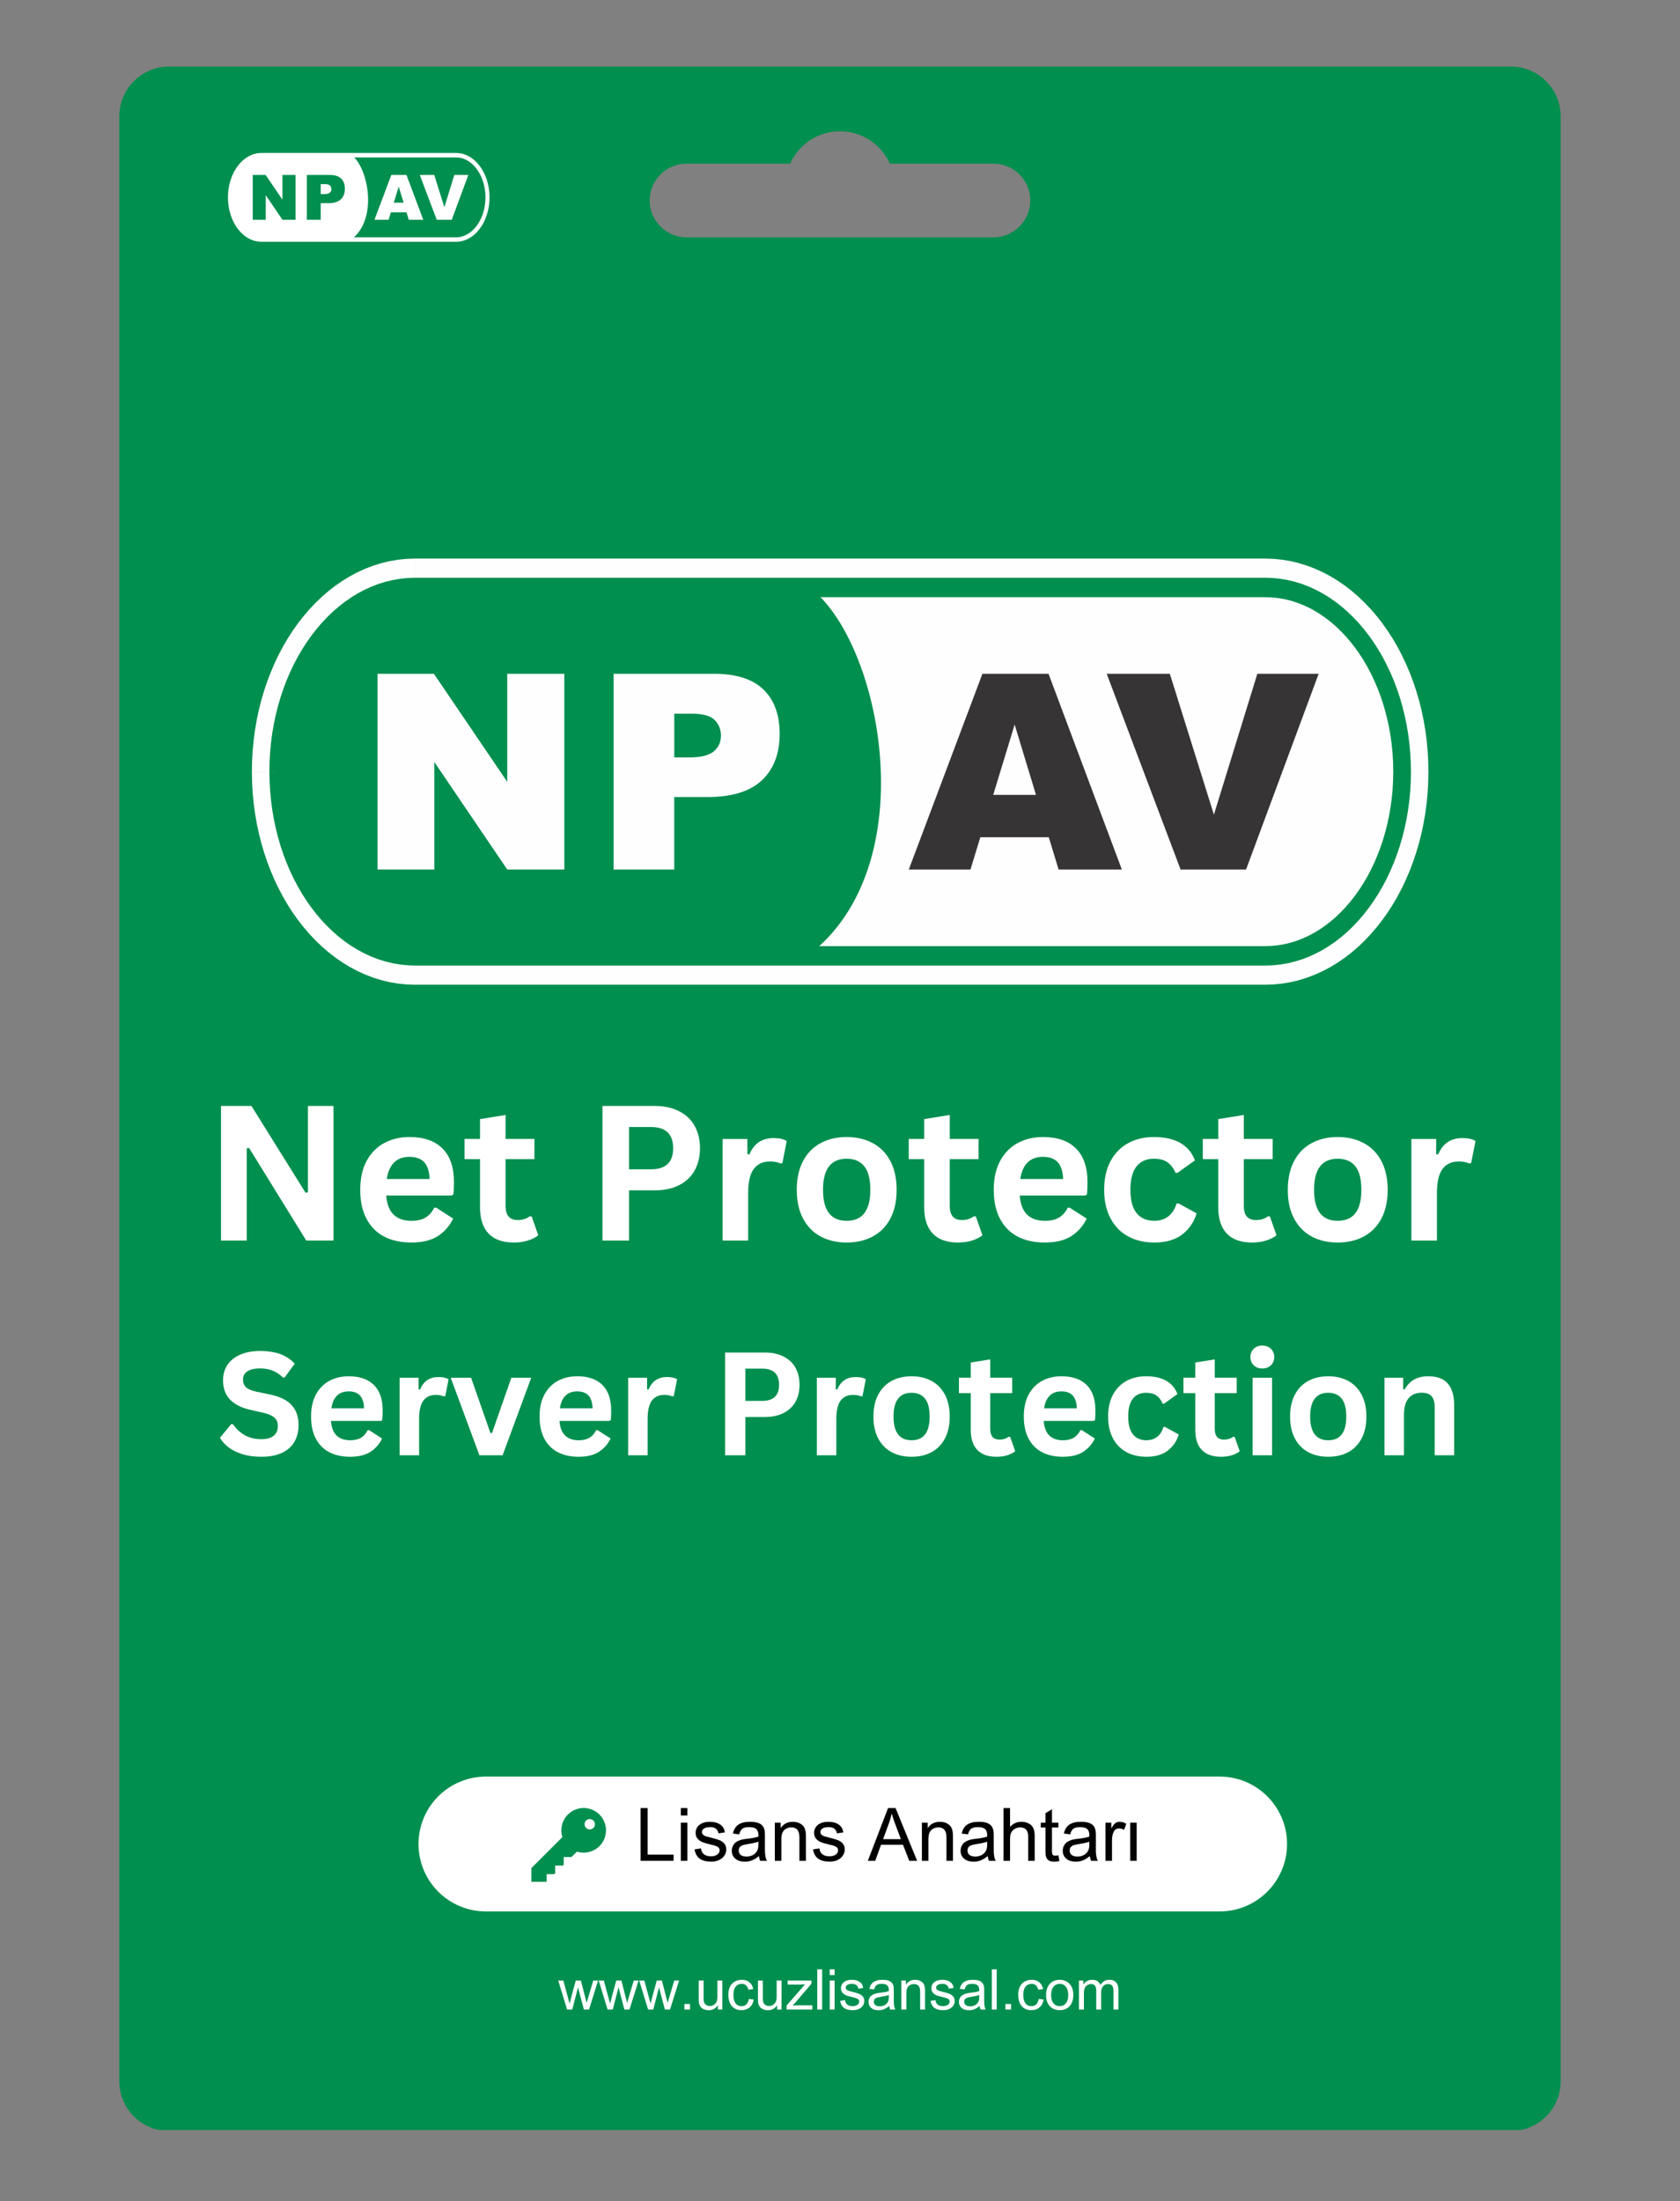 <svg xmlns="http://www.w3.org/2000/svg" xmlns:xlink="http://www.w3.org/1999/xlink" width="500" zoomAndPan="magnify" viewBox="0 0 375 491.25" height="655" preserveAspectRatio="xMidYMid meet" version="1.0"><rect x="0" y="0" width="375" height="491.25" fill="#808080" stroke="none"/><defs><g/><clipPath id="c4058d9ce2"><path d="M 26.516 14.859 L 348.523 14.859 L 348.523 475.406 L 26.516 475.406 Z M 26.516 14.859 " clip-rule="nonzero"/></clipPath><clipPath id="578d516647"><path d="M 93.418 396.523 L 287.398 396.523 L 287.398 426.621 L 93.418 426.621 Z M 93.418 396.523 " clip-rule="nonzero"/></clipPath><clipPath id="d2d642e3a2"><path d="M 108.465 396.523 L 272.234 396.523 C 280.547 396.523 287.285 403.262 287.285 411.57 C 287.285 419.883 280.547 426.621 272.234 426.621 L 108.465 426.621 C 100.152 426.621 93.418 419.883 93.418 411.57 C 93.418 403.262 100.152 396.523 108.465 396.523 Z M 108.465 396.523 " clip-rule="nonzero"/></clipPath><clipPath id="c215609cc6"><path d="M 118.559 403.535 L 135.781 403.535 L 135.781 420.012 L 118.559 420.012 Z M 118.559 403.535 " clip-rule="nonzero"/></clipPath><clipPath id="028d66c75a"><path d="M 56.113 124.672 L 318.961 124.672 L 318.961 219.777 L 56.113 219.777 Z M 56.113 124.672 " clip-rule="nonzero"/></clipPath><clipPath id="5d858dffd8"><path d="M 49.961 33.164 L 109.871 33.164 L 109.871 54.879 L 49.961 54.879 Z M 49.961 33.164 " clip-rule="nonzero"/></clipPath><clipPath id="2da6dd9794"><path d="M 50 34 L 109.871 34 L 109.871 54 L 50 54 Z M 50 34 " clip-rule="nonzero"/></clipPath></defs><g clip-path="url(#c4058d9ce2)"><path fill="#008f4f" d="M 37.711 14.859 L 337.281 14.859 C 343.375 14.859 348.363 19.848 348.363 25.941 L 348.363 464.547 C 348.363 470.645 343.375 475.633 337.281 475.633 L 37.711 475.633 C 31.617 475.633 26.629 470.645 26.629 464.547 L 26.629 25.941 C 26.629 19.848 31.617 14.859 37.711 14.859 Z M 153.242 36.523 L 176.375 36.523 C 178.27 32.266 182.539 29.301 187.496 29.301 C 192.457 29.301 196.723 32.266 198.621 36.523 L 221.754 36.523 C 226.277 36.523 229.98 40.227 229.98 44.75 C 229.98 49.277 226.277 52.977 221.754 52.977 L 153.242 52.977 C 148.715 52.977 145.012 49.277 145.012 44.75 C 145.012 40.227 148.715 36.523 153.242 36.523 Z M 153.242 36.523 " fill-opacity="1" fill-rule="evenodd"/></g><g clip-path="url(#578d516647)"><g clip-path="url(#d2d642e3a2)"><path fill="#ffffff" d="M 93.418 396.523 L 287.281 396.523 L 287.281 426.621 L 93.418 426.621 Z M 93.418 396.523 " fill-opacity="1" fill-rule="nonzero"/></g></g><g clip-path="url(#c215609cc6)"><path fill="#008f4f" d="M 130.285 403.535 C 129.008 403.535 127.73 404.023 126.758 404.996 C 125.449 406.309 124.977 408.262 125.535 410.027 L 118.703 416.863 C 118.648 416.914 118.617 416.988 118.617 417.066 L 118.594 419.922 C 118.594 419.996 118.625 420.07 118.68 420.125 C 118.734 420.18 118.809 420.211 118.883 420.211 C 119.738 420.211 120.594 420.199 121.453 420.188 C 121.672 420.188 122.027 420.219 122.027 419.898 L 122.027 418.297 L 123.633 418.297 C 123.711 418.297 123.793 418.254 123.844 418.199 C 123.902 418.145 123.93 418.07 123.93 417.996 L 123.93 416.379 L 125.539 416.387 C 125.613 416.387 125.691 416.352 125.742 416.301 C 125.801 416.25 125.828 416.172 125.828 416.098 L 125.828 414.484 L 127.445 414.484 C 127.52 414.484 127.594 414.449 127.648 414.398 L 128.777 413.27 C 130.543 413.82 132.496 413.355 133.809 412.047 C 135.75 410.102 135.75 406.941 133.809 404.996 C 132.836 404.023 131.559 403.535 130.285 403.535 Z M 132.461 407.98 C 132.008 408.434 131.273 408.434 130.824 407.98 C 130.371 407.531 130.371 406.797 130.824 406.344 C 131.273 405.887 132.008 405.887 132.461 406.344 C 132.918 406.797 132.918 407.531 132.461 407.98 Z M 132.461 407.98 " fill-opacity="1" fill-rule="nonzero"/></g><path fill="#fefefe" d="M 92.637 131.117 L 282.441 131.117 C 299.23 131.117 312.969 149.613 312.969 172.223 C 312.969 194.832 299.23 213.332 282.441 213.332 L 92.637 213.332 C 75.844 213.332 62.109 194.832 62.109 172.223 C 62.109 149.613 75.844 131.117 92.637 131.117 Z M 92.637 131.117 " fill-opacity="1" fill-rule="evenodd"/><g clip-path="url(#028d66c75a)"><path fill="#fefefe" d="M 282.441 137.562 L 92.637 137.562 L 92.637 124.672 L 282.441 124.672 Z M 318.844 172.227 L 307.09 172.227 L 307.055 170.387 L 306.949 168.574 L 306.781 166.789 L 306.547 165.035 L 306.25 163.312 L 305.895 161.629 L 305.477 159.977 L 305.004 158.371 L 304.477 156.805 L 303.895 155.289 L 303.266 153.816 L 302.586 152.395 L 301.867 151.027 L 301.098 149.715 L 300.289 148.461 L 299.445 147.266 L 298.559 146.129 L 297.641 145.062 L 296.695 144.059 L 295.719 143.121 L 294.715 142.254 L 293.688 141.457 L 292.637 140.73 L 291.57 140.078 L 290.488 139.496 L 289.383 138.992 L 288.266 138.559 L 287.129 138.203 L 285.98 137.926 L 284.82 137.727 L 283.641 137.605 L 282.441 137.562 L 282.441 124.672 L 284.371 124.742 L 286.277 124.938 L 288.16 125.258 L 290.008 125.711 L 291.82 126.277 L 293.598 126.957 L 295.328 127.75 L 297.012 128.645 L 298.645 129.645 L 300.23 130.738 L 301.762 131.93 L 303.238 133.207 L 304.652 134.57 L 306.016 136.012 L 307.32 137.527 L 308.559 139.121 L 309.738 140.785 L 310.855 142.516 L 311.906 144.312 L 312.887 146.168 L 313.797 148.086 L 314.645 150.059 L 315.414 152.086 L 316.113 154.16 L 316.742 156.285 L 317.285 158.453 L 317.754 160.66 L 318.141 162.91 L 318.441 165.195 L 318.664 167.512 L 318.797 169.859 L 318.844 172.234 Z M 312.969 172.227 L 318.844 172.227 Z M 282.441 219.781 L 282.441 206.891 L 283.641 206.852 L 284.82 206.727 L 285.98 206.527 L 287.133 206.25 L 288.266 205.898 L 289.383 205.465 L 290.488 204.961 L 291.57 204.379 L 292.641 203.727 L 293.688 202.996 L 294.715 202.203 L 295.719 201.336 L 296.695 200.398 L 297.641 199.395 L 298.559 198.324 L 299.445 197.188 L 300.289 195.992 L 301.098 194.738 L 301.867 193.426 L 302.586 192.059 L 303.266 190.633 L 303.895 189.164 L 304.477 187.645 L 305.004 186.082 L 305.477 184.473 L 305.895 182.824 L 306.25 181.137 L 306.547 179.418 L 306.781 177.664 L 306.949 175.875 L 307.055 174.062 L 307.09 172.223 L 318.844 172.223 L 318.797 174.594 L 318.664 176.945 L 318.445 179.262 L 318.141 181.547 L 317.754 183.797 L 317.285 186.004 L 316.742 188.172 L 316.113 190.293 L 315.414 192.371 L 314.645 194.398 L 313.797 196.367 L 312.887 198.285 L 311.906 200.145 L 310.855 201.938 L 309.738 203.672 L 308.559 205.332 L 307.32 206.922 L 306.016 208.441 L 304.652 209.887 L 303.238 211.25 L 301.762 212.527 L 300.23 213.715 L 298.645 214.812 L 297.012 215.812 L 295.328 216.707 L 293.598 217.496 L 291.82 218.18 L 290.012 218.746 L 288.16 219.195 L 286.277 219.52 L 284.371 219.715 Z M 92.637 206.891 L 282.441 206.891 L 282.441 219.781 L 92.637 219.781 Z M 56.23 172.227 L 67.98 172.227 L 68.016 174.066 L 68.121 175.883 L 68.289 177.668 L 68.523 179.422 L 68.82 181.145 L 69.18 182.828 L 69.598 184.477 L 70.07 186.086 L 70.594 187.652 L 71.176 189.172 L 71.809 190.645 L 72.488 192.066 L 73.211 193.434 L 73.977 194.746 L 74.785 196 L 75.633 197.195 L 76.516 198.332 L 77.434 199.402 L 78.383 200.406 L 79.359 201.344 L 80.363 202.211 L 81.387 203.008 L 82.438 203.734 L 83.504 204.387 L 84.59 204.965 L 85.691 205.469 L 86.809 205.902 L 87.945 206.258 L 89.094 206.531 L 90.258 206.734 L 91.438 206.855 L 92.637 206.898 L 92.637 219.789 L 90.707 219.719 L 88.797 219.523 L 86.914 219.199 L 85.066 218.75 L 83.254 218.184 L 81.48 217.5 L 79.75 216.711 L 78.066 215.812 L 76.43 214.812 L 74.844 213.715 L 73.316 212.527 L 71.84 211.25 L 70.418 209.887 L 69.055 208.441 L 67.754 206.926 L 66.512 205.332 L 65.332 203.672 L 64.215 201.938 L 63.168 200.145 L 62.188 198.285 L 61.273 196.375 L 60.43 194.402 L 59.656 192.375 L 58.957 190.297 L 58.332 188.176 L 57.781 186.008 L 57.312 183.801 L 56.93 181.551 L 56.625 179.266 L 56.402 176.949 L 56.27 174.602 L 56.223 172.227 Z M 62.105 172.227 L 56.23 172.227 Z M 92.633 124.672 L 92.633 137.562 L 91.434 137.605 L 90.25 137.727 L 89.09 137.926 L 87.941 138.203 L 86.805 138.559 L 85.688 138.992 L 84.586 139.496 L 83.5 140.07 L 82.434 140.727 L 81.383 141.453 L 80.359 142.25 L 79.355 143.117 L 78.379 144.051 L 77.43 145.055 L 76.512 146.125 L 75.625 147.262 L 74.781 148.457 L 73.973 149.711 L 73.207 151.023 L 72.484 152.391 L 71.805 153.812 L 71.172 155.285 L 70.59 156.801 L 70.062 158.363 L 69.59 159.973 L 69.176 161.621 L 68.816 163.309 L 68.52 165.031 L 68.285 166.785 L 68.117 168.57 L 68.012 170.383 L 67.977 172.223 L 56.223 172.223 L 56.27 169.852 L 56.402 167.504 L 56.625 165.184 L 56.93 162.898 L 57.312 160.652 L 57.781 158.441 L 58.332 156.273 L 58.957 154.152 L 59.656 152.082 L 60.43 150.055 L 61.273 148.082 L 62.188 146.168 L 63.168 144.312 L 64.215 142.516 L 65.332 140.785 L 66.512 139.121 L 67.754 137.527 L 69.055 136.012 L 70.418 134.57 L 71.84 133.207 L 73.316 131.93 L 74.844 130.738 L 76.43 129.645 L 78.066 128.645 L 79.75 127.746 L 81.48 126.953 L 83.254 126.273 L 85.066 125.703 L 86.914 125.254 L 88.801 124.934 L 90.707 124.738 L 92.637 124.668 Z M 92.633 124.672 " fill-opacity="1" fill-rule="nonzero"/></g><path fill="#fefefe" d="M 92.637 131.117 L 282.441 131.117 C 299.23 131.117 312.969 149.613 312.969 172.223 C 312.969 194.832 299.23 213.332 282.441 213.332 L 92.637 213.332 C 75.844 213.332 62.109 194.832 62.109 172.223 C 62.109 149.613 75.844 131.117 92.637 131.117 Z M 92.637 131.117 " fill-opacity="1" fill-rule="evenodd"/><path fill="#008f4f" d="M 282.441 133.289 L 92.637 133.289 L 92.637 128.949 L 282.441 128.949 Z M 314.945 172.227 L 310.992 172.227 L 310.957 170.211 L 310.844 168.219 L 310.656 166.258 L 310.398 164.328 L 310.07 162.43 L 309.676 160.574 L 309.215 158.75 L 308.695 156.973 L 308.109 155.238 L 307.465 153.555 L 306.766 151.918 L 306.008 150.332 L 305.199 148.801 L 304.336 147.328 L 303.426 145.914 L 302.469 144.566 L 301.465 143.281 L 300.422 142.062 L 299.336 140.914 L 298.215 139.836 L 297.059 138.832 L 295.863 137.906 L 294.637 137.055 L 293.379 136.285 L 292.094 135.602 L 290.781 135 L 289.445 134.488 L 288.09 134.062 L 286.707 133.723 L 285.305 133.484 L 283.883 133.34 L 282.441 133.289 L 282.441 128.949 L 284.129 129.008 L 285.797 129.18 L 287.441 129.461 L 289.055 129.852 L 290.645 130.348 L 292.203 130.949 L 293.723 131.645 L 295.207 132.434 L 296.656 133.32 L 298.066 134.293 L 299.426 135.352 L 300.742 136.492 L 302.016 137.715 L 303.238 139.008 L 304.414 140.383 L 305.535 141.82 L 306.602 143.328 L 307.613 144.902 L 308.57 146.539 L 309.465 148.234 L 310.301 149.988 L 311.074 151.789 L 311.781 153.648 L 312.422 155.551 L 312.996 157.508 L 313.5 159.5 L 313.93 161.535 L 314.289 163.609 L 314.57 165.715 L 314.773 167.855 L 314.898 170.027 L 314.938 172.227 Z M 312.969 172.227 L 314.945 172.227 Z M 282.441 215.508 L 282.441 211.168 L 283.883 211.117 L 285.305 210.973 L 286.707 210.73 L 288.09 210.395 L 289.445 209.969 L 290.781 209.453 L 292.094 208.855 L 293.379 208.168 L 294.637 207.402 L 295.863 206.551 L 297.059 205.625 L 298.215 204.621 L 299.336 203.543 L 300.422 202.395 L 301.465 201.176 L 302.469 199.891 L 303.426 198.539 L 304.336 197.129 L 305.199 195.656 L 306.008 194.125 L 306.766 192.539 L 307.465 190.902 L 308.109 189.219 L 308.695 187.48 L 309.215 185.703 L 309.676 183.883 L 310.07 182.023 L 310.398 180.129 L 310.656 178.199 L 310.844 176.234 L 310.957 174.246 L 310.992 172.227 L 314.945 172.227 L 314.906 174.426 L 314.785 176.598 L 314.578 178.738 L 314.297 180.848 L 313.938 182.918 L 313.508 184.953 L 313.004 186.949 L 312.43 188.902 L 311.785 190.809 L 311.078 192.664 L 310.305 194.469 L 309.473 196.223 L 308.578 197.918 L 307.617 199.555 L 306.605 201.125 L 305.539 202.633 L 304.418 204.074 L 303.246 205.445 L 302.02 206.742 L 300.75 207.965 L 299.43 209.105 L 298.07 210.164 L 296.66 211.137 L 295.215 212.023 L 293.73 212.812 L 292.207 213.508 L 290.648 214.109 L 289.062 214.602 L 287.445 214.992 L 285.801 215.273 L 284.133 215.449 L 282.445 215.508 Z M 92.637 211.168 L 282.441 211.168 L 282.441 215.508 L 92.637 215.508 Z M 60.129 172.227 L 64.082 172.227 L 64.121 174.246 L 64.234 176.234 L 64.422 178.199 L 64.68 180.129 L 65.004 182.023 L 65.402 183.883 L 65.859 185.699 L 66.383 187.477 L 66.969 189.211 L 67.613 190.898 L 68.312 192.535 L 69.07 194.121 L 69.879 195.652 L 70.742 197.121 L 71.648 198.535 L 72.605 199.887 L 73.609 201.172 L 74.656 202.391 L 75.738 203.539 L 76.863 204.617 L 78.02 205.621 L 79.215 206.547 L 80.441 207.395 L 81.695 208.164 L 82.98 208.852 L 84.293 209.449 L 85.629 209.965 L 86.988 210.391 L 88.367 210.727 L 89.77 210.969 L 91.191 211.113 L 92.637 211.164 L 92.637 215.504 L 90.945 215.441 L 89.281 215.27 L 87.637 214.988 L 86.02 214.598 L 84.43 214.102 L 82.875 213.504 L 81.352 212.809 L 79.867 212.016 L 78.418 211.133 L 77.012 210.16 L 75.648 209.102 L 74.332 207.961 L 73.062 206.738 L 71.836 205.441 L 70.664 204.07 L 69.543 202.629 L 68.477 201.121 L 67.461 199.551 L 66.504 197.914 L 65.609 196.219 L 64.773 194.469 L 64.004 192.664 L 63.293 190.809 L 62.652 188.902 L 62.082 186.953 L 61.578 184.961 L 61.145 182.926 L 60.789 180.852 L 60.508 178.742 L 60.301 176.605 L 60.18 174.43 L 60.137 172.234 Z M 62.109 172.227 L 60.129 172.227 Z M 92.637 128.949 L 92.637 133.289 L 91.191 133.34 L 89.77 133.484 L 88.367 133.723 L 86.988 134.062 L 85.629 134.488 L 84.293 135 L 82.98 135.602 L 81.695 136.285 L 80.441 137.055 L 79.215 137.906 L 78.02 138.832 L 76.863 139.836 L 75.738 140.914 L 74.656 142.062 L 73.609 143.281 L 72.605 144.566 L 71.648 145.914 L 70.742 147.328 L 69.879 148.801 L 69.07 150.332 L 68.312 151.918 L 67.613 153.555 L 66.969 155.238 L 66.383 156.973 L 65.859 158.75 L 65.402 160.57 L 65.004 162.426 L 64.68 164.32 L 64.422 166.254 L 64.234 168.215 L 64.121 170.207 L 64.086 172.223 L 60.129 172.223 L 60.172 170.023 L 60.293 167.852 L 60.496 165.711 L 60.777 163.605 L 61.137 161.531 L 61.57 159.496 L 62.074 157.5 L 62.648 155.551 L 63.289 153.648 L 63.996 151.789 L 64.77 149.988 L 65.605 148.238 L 66.5 146.543 L 67.457 144.906 L 68.469 143.336 L 69.539 141.824 L 70.66 140.387 L 71.836 139.012 L 73.055 137.719 L 74.328 136.496 L 75.645 135.355 L 77.008 134.297 L 78.414 133.324 L 79.863 132.438 L 81.348 131.648 L 82.867 130.953 L 84.426 130.352 L 86.016 129.859 L 87.633 129.469 L 89.277 129.184 L 90.941 129.012 L 92.633 128.953 Z M 92.637 128.949 " fill-opacity="1" fill-rule="nonzero"/><path fill="#008f4f" d="M 87.855 131.121 L 180.684 131.121 C 196.562 142.789 206.953 193.262 180.266 213.336 L 88.137 213.336 C 72.797 208.676 61.645 194.836 61.645 172.227 C 62.891 149.617 72.68 135.348 87.855 131.121 Z M 87.855 131.121 " fill-opacity="1" fill-rule="evenodd"/><path fill="#fefefe" d="M 84.266 150.387 L 96.855 150.387 L 113.223 174.504 L 113.223 150.387 L 125.965 150.387 L 125.965 194.066 L 113.223 194.066 L 96.949 170.078 L 96.949 194.066 L 84.266 194.066 Z M 136.965 150.387 L 159.402 150.387 C 164.293 150.387 167.949 151.543 170.387 153.871 C 172.816 156.199 174.031 159.516 174.031 163.816 C 174.031 168.23 172.695 171.688 170.051 174.168 C 167.395 176.652 163.34 177.898 157.898 177.898 L 150.504 177.898 L 150.504 194.066 L 136.965 194.066 Z M 150.504 169.051 L 153.824 169.051 C 156.449 169.051 158.289 168.594 159.344 167.688 C 160.402 166.785 160.926 165.621 160.926 164.207 C 160.926 162.836 160.465 161.676 159.547 160.723 C 158.629 159.77 156.906 159.289 154.367 159.289 L 150.508 159.289 L 150.508 169.047 Z M 150.504 169.051 " fill-opacity="1" fill-rule="nonzero"/><path fill="#373435" d="M 234.105 186.867 L 218.82 186.867 L 216.629 194.066 L 202.859 194.066 L 219.289 150.387 L 234.051 150.387 L 250.41 194.066 L 236.289 194.066 Z M 231.25 177.414 L 226.484 161.715 L 221.699 177.414 Z M 247.035 150.391 L 261.125 150.391 L 270.961 181.828 L 280.656 150.391 L 294.34 150.391 L 278.137 194.07 L 263.523 194.07 Z M 247.035 150.391 " fill-opacity="1" fill-rule="nonzero"/><path fill="#008f4f" d="M 58.328 34.637 L 101.816 34.637 C 105.664 34.637 108.812 38.875 108.812 44.051 C 108.812 49.227 105.664 53.461 101.816 53.461 L 58.328 53.461 C 54.484 53.461 51.336 49.227 51.336 44.051 C 51.336 38.875 54.484 34.637 58.328 34.637 Z M 58.328 34.637 " fill-opacity="1" fill-rule="evenodd"/><g clip-path="url(#5d858dffd8)"><path fill="#008f4f" d="M 101.816 36.113 L 58.328 36.113 L 58.328 33.164 L 101.816 33.164 Z M 110.156 44.051 L 107.465 44.051 L 107.457 43.629 L 107.434 43.215 L 107.395 42.805 L 107.34 42.406 L 107.273 42.012 L 107.191 41.625 L 107.094 41.246 L 106.988 40.879 L 106.867 40.52 L 106.734 40.172 L 106.59 39.836 L 106.434 39.512 L 106.27 39.199 L 106.094 38.898 L 105.906 38.609 L 105.715 38.336 L 105.512 38.074 L 105.301 37.832 L 105.082 37.602 L 104.859 37.387 L 104.629 37.188 L 104.395 37.008 L 104.152 36.84 L 103.91 36.691 L 103.66 36.559 L 103.406 36.441 L 103.152 36.344 L 102.891 36.262 L 102.629 36.199 L 102.363 36.152 L 102.094 36.125 L 101.816 36.113 L 101.816 33.164 L 102.258 33.18 L 102.695 33.223 L 103.129 33.297 L 103.551 33.402 L 103.965 33.531 L 104.375 33.688 L 104.77 33.867 L 105.156 34.074 L 105.531 34.301 L 105.895 34.551 L 106.242 34.824 L 106.582 35.117 L 106.906 35.43 L 107.219 35.758 L 107.516 36.105 L 107.801 36.473 L 108.07 36.852 L 108.328 37.25 L 108.566 37.66 L 108.793 38.086 L 109 38.523 L 109.195 38.977 L 109.371 39.441 L 109.531 39.914 L 109.676 40.402 L 109.801 40.898 L 109.906 41.402 L 109.996 41.918 L 110.066 42.441 L 110.117 42.973 L 110.148 43.508 Z M 108.812 44.051 L 110.156 44.051 Z M 101.816 54.941 L 101.816 51.988 L 102.094 51.98 L 102.363 51.949 L 102.629 51.906 L 102.891 51.84 L 103.152 51.762 L 103.406 51.66 L 103.66 51.547 L 103.91 51.414 L 104.152 51.262 L 104.395 51.098 L 104.629 50.914 L 104.859 50.715 L 105.082 50.5 L 105.301 50.273 L 105.512 50.027 L 105.715 49.766 L 105.906 49.492 L 106.094 49.207 L 106.27 48.906 L 106.434 48.59 L 106.59 48.266 L 106.734 47.93 L 106.867 47.582 L 106.988 47.223 L 107.094 46.855 L 107.191 46.477 L 107.273 46.09 L 107.34 45.699 L 107.395 45.297 L 107.434 44.887 L 107.457 44.473 L 107.465 44.051 L 110.156 44.051 L 110.148 44.594 L 110.117 45.133 L 110.066 45.66 L 109.996 46.184 L 109.906 46.699 L 109.801 47.207 L 109.676 47.703 L 109.531 48.188 L 109.371 48.664 L 109.195 49.129 L 109 49.578 L 108.793 50.02 L 108.566 50.445 L 108.328 50.855 L 108.07 51.25 L 107.801 51.633 L 107.516 51.996 L 107.219 52.344 L 106.906 52.676 L 106.582 52.984 L 106.242 53.277 L 105.895 53.551 L 105.531 53.801 L 105.156 54.031 L 104.77 54.234 L 104.375 54.418 L 103.965 54.574 L 103.551 54.703 L 103.129 54.805 L 102.695 54.879 L 102.258 54.926 Z M 58.328 51.988 L 101.816 51.988 L 101.816 54.941 L 58.328 54.941 Z M 49.988 44.051 L 52.68 44.051 L 52.688 44.473 L 52.715 44.887 L 52.75 45.297 L 52.805 45.699 L 52.875 46.094 L 52.957 46.48 L 53.051 46.855 L 53.16 47.227 L 53.281 47.582 L 53.414 47.93 L 53.559 48.27 L 53.715 48.594 L 53.879 48.906 L 54.055 49.207 L 54.242 49.496 L 54.434 49.77 L 54.637 50.027 L 54.848 50.273 L 55.062 50.504 L 55.289 50.719 L 55.52 50.918 L 55.754 51.098 L 55.992 51.266 L 56.238 51.414 L 56.488 51.547 L 56.738 51.664 L 56.996 51.762 L 57.254 51.844 L 57.52 51.906 L 57.785 51.953 L 58.055 51.98 L 58.328 51.988 L 58.328 54.941 L 57.887 54.926 L 57.449 54.879 L 57.02 54.809 L 56.598 54.703 L 56.18 54.574 L 55.773 54.418 L 55.379 54.238 L 54.992 54.031 L 54.617 53.801 L 54.254 53.551 L 53.902 53.277 L 53.566 52.984 L 53.238 52.676 L 52.926 52.344 L 52.629 51.996 L 52.344 51.633 L 52.074 51.25 L 51.82 50.855 L 51.578 50.445 L 51.352 50.02 L 51.145 49.578 L 50.949 49.129 L 50.773 48.664 L 50.613 48.188 L 50.469 47.703 L 50.344 47.207 L 50.238 46.703 L 50.148 46.188 L 50.078 45.664 L 50.027 45.133 L 49.996 44.594 Z M 51.336 44.051 L 49.988 44.051 Z M 58.328 33.164 L 58.328 36.113 L 58.055 36.125 L 57.785 36.152 L 57.516 36.199 L 57.254 36.262 L 56.996 36.344 L 56.738 36.441 L 56.484 36.559 L 56.238 36.688 L 55.992 36.84 L 55.754 37.004 L 55.516 37.188 L 55.285 37.387 L 55.062 37.602 L 54.848 37.832 L 54.637 38.074 L 54.434 38.336 L 54.238 38.609 L 54.055 38.895 L 53.879 39.195 L 53.715 39.508 L 53.559 39.836 L 53.414 40.172 L 53.277 40.52 L 53.16 40.879 L 53.051 41.246 L 52.953 41.625 L 52.871 42.008 L 52.805 42.402 L 52.75 42.805 L 52.711 43.215 L 52.688 43.629 L 52.68 44.051 L 49.988 44.051 L 49.996 43.508 L 50.027 42.969 L 50.078 42.438 L 50.148 41.914 L 50.238 41.402 L 50.344 40.895 L 50.469 40.398 L 50.613 39.914 L 50.773 39.438 L 50.949 38.977 L 51.145 38.523 L 51.352 38.086 L 51.578 37.66 L 51.82 37.25 L 52.074 36.852 L 52.344 36.473 L 52.629 36.105 L 52.926 35.758 L 53.238 35.43 L 53.566 35.117 L 53.902 34.824 L 54.254 34.551 L 54.617 34.301 L 54.992 34.074 L 55.379 33.867 L 55.773 33.688 L 56.18 33.531 L 56.598 33.398 L 57.02 33.297 L 57.449 33.223 L 57.887 33.18 Z M 58.328 33.164 " fill-opacity="1" fill-rule="nonzero"/></g><path fill="#008f4f" d="M 58.328 34.637 L 101.816 34.637 C 105.664 34.637 108.812 38.875 108.812 44.051 C 108.812 49.227 105.664 53.461 101.816 53.461 L 58.328 53.461 C 54.484 53.461 51.336 49.227 51.336 44.051 C 51.336 38.875 54.484 34.637 58.328 34.637 Z M 58.328 34.637 " fill-opacity="1" fill-rule="evenodd"/><g clip-path="url(#2da6dd9794)"><path fill="#ffffff" d="M 101.816 35.137 L 58.328 35.137 L 58.328 34.141 L 101.816 34.141 Z M 109.266 44.051 L 108.359 44.051 L 108.352 43.59 L 108.324 43.133 L 108.281 42.684 L 108.223 42.242 L 108.148 41.809 L 108.059 41.383 L 107.953 40.965 L 107.832 40.559 L 107.699 40.16 L 107.551 39.777 L 107.391 39.402 L 107.215 39.039 L 107.031 38.688 L 106.832 38.352 L 106.625 38.027 L 106.406 37.719 L 106.176 37.422 L 105.938 37.145 L 105.688 36.883 L 105.43 36.637 L 105.168 36.406 L 104.891 36.191 L 104.613 36 L 104.324 35.824 L 104.027 35.664 L 103.727 35.527 L 103.422 35.41 L 103.113 35.312 L 102.797 35.234 L 102.473 35.18 L 102.148 35.148 L 101.816 35.137 L 101.816 34.141 L 102.203 34.156 L 102.586 34.195 L 102.961 34.262 L 103.332 34.348 L 103.695 34.461 L 104.055 34.602 L 104.402 34.758 L 104.742 34.941 L 105.074 35.145 L 105.398 35.367 L 105.711 35.609 L 106.012 35.871 L 106.301 36.148 L 106.582 36.445 L 106.852 36.762 L 107.109 37.09 L 107.352 37.434 L 107.586 37.797 L 107.805 38.168 L 108.008 38.559 L 108.199 38.961 L 108.379 39.371 L 108.539 39.797 L 108.688 40.234 L 108.816 40.68 L 108.934 41.137 L 109.031 41.605 L 109.113 42.078 L 109.18 42.562 L 109.227 43.051 L 109.254 43.547 L 109.262 44.051 Z M 108.812 44.051 L 109.266 44.051 Z M 101.816 53.961 L 101.816 52.969 L 102.148 52.957 L 102.473 52.922 L 102.797 52.867 L 103.113 52.789 L 103.422 52.691 L 103.727 52.574 L 104.027 52.438 L 104.324 52.281 L 104.613 52.105 L 104.891 51.91 L 105.168 51.699 L 105.43 51.469 L 105.688 51.223 L 105.938 50.957 L 106.176 50.68 L 106.406 50.387 L 106.625 50.078 L 106.832 49.754 L 107.031 49.414 L 107.215 49.066 L 107.391 48.703 L 107.551 48.328 L 107.699 47.941 L 107.832 47.543 L 107.953 47.137 L 108.059 46.719 L 108.148 46.293 L 108.223 45.859 L 108.281 45.418 L 108.324 44.969 L 108.352 44.512 L 108.359 44.051 L 109.266 44.051 L 109.254 44.555 L 109.227 45.051 L 109.18 45.543 L 109.117 46.023 L 109.035 46.5 L 108.934 46.965 L 108.82 47.422 L 108.688 47.871 L 108.539 48.305 L 108.379 48.73 L 108.203 49.145 L 108.012 49.547 L 107.805 49.934 L 107.586 50.309 L 107.355 50.668 L 107.109 51.012 L 106.852 51.344 L 106.586 51.656 L 106.305 51.953 L 106.012 52.234 L 105.711 52.496 L 105.398 52.738 L 105.074 52.961 L 104.742 53.164 L 104.402 53.344 L 104.055 53.504 L 103.699 53.641 L 103.336 53.754 L 102.965 53.844 L 102.586 53.906 L 102.207 53.949 Z M 58.328 52.969 L 101.816 52.969 L 101.816 53.961 L 58.328 53.961 Z M 50.883 44.051 L 51.789 44.051 L 51.797 44.512 L 51.824 44.969 L 51.867 45.418 L 51.926 45.859 L 52 46.293 L 52.09 46.719 L 52.195 47.137 L 52.316 47.543 L 52.449 47.941 L 52.598 48.328 L 52.758 48.699 L 52.93 49.062 L 53.117 49.414 L 53.312 49.75 L 53.523 50.074 L 53.742 50.383 L 53.973 50.68 L 54.211 50.957 L 54.457 51.219 L 54.715 51.469 L 54.98 51.695 L 55.254 51.91 L 55.535 52.105 L 55.824 52.281 L 56.117 52.438 L 56.418 52.574 L 56.727 52.691 L 57.035 52.789 L 57.352 52.867 L 57.672 52.922 L 58 52.953 L 58.328 52.965 L 58.328 53.961 L 57.941 53.945 L 57.562 53.906 L 57.184 53.844 L 56.812 53.754 L 56.449 53.641 L 56.094 53.504 L 55.746 53.344 L 55.406 53.16 L 55.074 52.961 L 54.75 52.738 L 54.438 52.492 L 54.137 52.234 L 53.844 51.953 L 53.562 51.656 L 53.297 51.344 L 53.039 51.012 L 52.793 50.668 L 52.562 50.309 L 52.344 49.934 L 52.137 49.543 L 51.945 49.145 L 51.77 48.73 L 51.605 48.305 L 51.461 47.871 L 51.328 47.422 L 51.215 46.965 L 51.113 46.5 L 51.031 46.027 L 50.969 45.543 L 50.922 45.055 L 50.895 44.555 Z M 51.336 44.051 L 50.883 44.051 Z M 58.328 34.141 L 58.328 35.137 L 58 35.148 L 57.672 35.18 L 57.352 35.234 L 57.035 35.312 L 56.727 35.41 L 56.418 35.527 L 56.117 35.664 L 55.824 35.824 L 55.535 36 L 55.254 36.191 L 54.98 36.406 L 54.715 36.637 L 54.457 36.883 L 54.211 37.145 L 53.973 37.422 L 53.742 37.719 L 53.523 38.027 L 53.312 38.352 L 53.117 38.688 L 52.93 39.039 L 52.758 39.402 L 52.598 39.777 L 52.449 40.16 L 52.316 40.559 L 52.195 40.965 L 52.09 41.383 L 52 41.809 L 51.926 42.242 L 51.867 42.684 L 51.824 43.133 L 51.797 43.59 L 51.789 44.051 L 50.883 44.051 L 50.891 43.547 L 50.918 43.051 L 50.965 42.559 L 51.031 42.078 L 51.113 41.602 L 51.211 41.137 L 51.328 40.68 L 51.461 40.234 L 51.605 39.797 L 51.77 39.371 L 51.945 38.961 L 52.137 38.559 L 52.34 38.172 L 52.562 37.797 L 52.793 37.438 L 53.039 37.09 L 53.293 36.762 L 53.562 36.445 L 53.844 36.148 L 54.137 35.871 L 54.438 35.609 L 54.75 35.367 L 55.07 35.145 L 55.402 34.941 L 55.742 34.762 L 56.094 34.602 L 56.449 34.465 L 56.812 34.352 L 57.184 34.262 L 57.559 34.195 L 57.941 34.156 L 58.328 34.145 Z M 58.328 34.141 " fill-opacity="1" fill-rule="nonzero"/></g><path fill="#ffffff" d="M 57.234 34.641 L 78.504 34.641 C 82.141 37.312 84.523 48.867 78.406 53.465 L 57.301 53.465 C 53.785 52.398 51.23 49.227 51.23 44.051 C 51.516 38.875 53.758 35.605 57.234 34.641 Z M 57.234 34.641 " fill-opacity="1" fill-rule="evenodd"/><path fill="#008f4f" d="M 56.414 39.051 L 59.297 39.051 L 63.047 44.574 L 63.047 39.051 L 65.965 39.051 L 65.965 49.051 L 63.047 49.051 L 59.316 43.559 L 59.316 49.051 L 56.414 49.051 Z M 68.488 39.051 L 73.629 39.051 C 74.746 39.051 75.586 39.316 76.145 39.848 C 76.699 40.383 76.98 41.141 76.98 42.125 C 76.98 43.137 76.672 43.93 76.066 44.496 C 75.457 45.066 74.527 45.352 73.281 45.352 L 71.59 45.352 L 71.59 49.051 L 68.488 49.051 Z M 71.59 43.324 L 72.348 43.324 C 72.949 43.324 73.371 43.219 73.613 43.012 C 73.855 42.805 73.977 42.539 73.977 42.215 C 73.977 41.902 73.871 41.637 73.66 41.418 C 73.449 41.199 73.055 41.09 72.473 41.09 L 71.59 41.09 Z M 71.59 43.324 " fill-opacity="1" fill-rule="nonzero"/><path fill="#ffffff" d="M 90.742 47.402 L 87.242 47.402 L 86.738 49.051 L 83.586 49.051 L 87.348 39.051 L 90.73 39.051 L 94.48 49.051 L 91.242 49.051 Z M 90.09 45.238 L 88.996 41.645 L 87.902 45.238 Z M 93.707 39.051 L 96.934 39.051 L 99.188 46.25 L 101.41 39.051 L 104.543 39.051 L 100.832 49.051 L 97.484 49.051 Z M 93.707 39.051 " fill-opacity="1" fill-rule="nonzero"/><g fill="#ffffff" fill-opacity="1"><g transform="translate(45.426, 276.887)"><g><path d="M 9.656 0 L 3.906 0 L 3.906 -30.047 L 10.703 -30.047 L 22.766 -10.688 L 23.312 -10.766 L 23.312 -30.047 L 29.016 -30.047 L 29.016 0 L 22.938 0 L 10.172 -20.672 L 9.656 -20.594 Z M 9.656 0 "/></g></g></g><g fill="#ffffff" fill-opacity="1"><g transform="translate(78.378, 276.887)"><g><path d="M 22.406 -10.047 L 7.828 -10.047 C 7.992 -8.078 8.555 -6.645 9.516 -5.75 C 10.473 -4.852 11.781 -4.406 13.438 -4.406 C 14.738 -4.406 15.789 -4.645 16.594 -5.125 C 17.406 -5.613 18.062 -6.352 18.562 -7.344 L 18.984 -7.344 L 22.766 -4.906 C 22.023 -3.32 20.91 -2.035 19.422 -1.047 C 17.93 -0.055 15.938 0.438 13.438 0.438 C 11.094 0.438 9.066 -0.004 7.359 -0.891 C 5.66 -1.785 4.348 -3.113 3.422 -4.875 C 2.492 -6.633 2.031 -8.785 2.031 -11.328 C 2.031 -13.898 2.516 -16.066 3.484 -17.828 C 4.461 -19.598 5.781 -20.922 7.438 -21.797 C 9.094 -22.672 10.957 -23.109 13.031 -23.109 C 16.238 -23.109 18.691 -22.254 20.391 -20.547 C 22.098 -18.848 22.953 -16.359 22.953 -13.078 C 22.953 -11.879 22.91 -10.953 22.828 -10.297 Z M 17.516 -13.734 C 17.453 -15.453 17.047 -16.707 16.297 -17.5 C 15.555 -18.289 14.469 -18.688 13.031 -18.688 C 10.156 -18.688 8.461 -17.035 7.953 -13.734 Z M 17.516 -13.734 "/></g></g></g><g fill="#ffffff" fill-opacity="1"><g transform="translate(103.025, 276.887)"><g><path d="M 15.641 -5.406 L 17.125 -1.188 C 16.508 -0.688 15.734 -0.289 14.797 0 C 13.867 0.289 12.816 0.438 11.641 0.438 C 9.18 0.438 7.312 -0.227 6.031 -1.562 C 4.758 -2.906 4.125 -4.852 4.125 -7.406 L 4.125 -18.172 L 0.672 -18.172 L 0.672 -22.688 L 4.125 -22.688 L 4.125 -27.109 L 9.828 -28.031 L 9.828 -22.688 L 16.266 -22.688 L 16.266 -18.172 L 9.828 -18.172 L 9.828 -7.812 C 9.828 -6.688 10.055 -5.863 10.516 -5.344 C 10.984 -4.832 11.664 -4.578 12.562 -4.578 C 13.57 -4.578 14.453 -4.852 15.203 -5.406 Z M 15.641 -5.406 "/></g></g></g><g fill="#ffffff" fill-opacity="1"><g transform="translate(120.642, 276.887)"><g/></g></g><g fill="#ffffff" fill-opacity="1"><g transform="translate(130.571, 276.887)"><g><path d="M 15.516 -30.047 C 17.672 -30.047 19.508 -29.648 21.031 -28.859 C 22.562 -28.078 23.719 -26.977 24.5 -25.562 C 25.281 -24.145 25.672 -22.492 25.672 -20.609 C 25.672 -18.734 25.281 -17.086 24.5 -15.672 C 23.719 -14.266 22.562 -13.164 21.031 -12.375 C 19.508 -11.594 17.672 -11.203 15.516 -11.203 L 9.844 -11.203 L 9.844 0 L 3.906 0 L 3.906 -30.047 Z M 14.734 -15.906 C 18.035 -15.906 19.688 -17.473 19.688 -20.609 C 19.688 -23.766 18.035 -25.344 14.734 -25.344 L 9.844 -25.344 L 9.844 -15.906 Z M 14.734 -15.906 "/></g></g></g><g fill="#ffffff" fill-opacity="1"><g transform="translate(158.035, 276.887)"><g><path d="M 3.266 0 L 3.266 -22.672 L 8.797 -22.672 L 8.797 -19.297 L 9.234 -19.219 C 9.773 -20.477 10.488 -21.398 11.375 -21.984 C 12.27 -22.578 13.359 -22.875 14.641 -22.875 C 15.922 -22.875 16.898 -22.656 17.578 -22.219 L 16.609 -17.312 L 16.172 -17.219 C 15.805 -17.375 15.453 -17.484 15.109 -17.547 C 14.766 -17.617 14.348 -17.656 13.859 -17.656 C 12.266 -17.656 11.051 -17.098 10.219 -15.984 C 9.383 -14.867 8.969 -13.078 8.969 -10.609 L 8.969 0 Z M 3.266 0 "/></g></g></g><g fill="#ffffff" fill-opacity="1"><g transform="translate(175.816, 276.887)"><g><path d="M 13.172 0.438 C 10.953 0.438 9.004 -0.016 7.328 -0.922 C 5.648 -1.836 4.348 -3.176 3.422 -4.938 C 2.492 -6.695 2.031 -8.828 2.031 -11.328 C 2.031 -13.816 2.492 -15.945 3.422 -17.719 C 4.348 -19.488 5.648 -20.828 7.328 -21.734 C 9.004 -22.648 10.953 -23.109 13.172 -23.109 C 15.391 -23.109 17.336 -22.648 19.016 -21.734 C 20.703 -20.828 22.008 -19.488 22.938 -17.719 C 23.863 -15.945 24.328 -13.816 24.328 -11.328 C 24.328 -8.828 23.863 -6.695 22.938 -4.938 C 22.008 -3.176 20.703 -1.836 19.016 -0.922 C 17.336 -0.016 15.391 0.438 13.172 0.438 Z M 13.172 -4.406 C 16.691 -4.406 18.453 -6.711 18.453 -11.328 C 18.453 -13.723 18 -15.477 17.094 -16.594 C 16.195 -17.707 14.891 -18.266 13.172 -18.266 C 9.648 -18.266 7.891 -15.953 7.891 -11.328 C 7.891 -6.711 9.648 -4.406 13.172 -4.406 Z M 13.172 -4.406 "/></g></g></g><g fill="#ffffff" fill-opacity="1"><g transform="translate(202.17, 276.887)"><g><path d="M 15.641 -5.406 L 17.125 -1.188 C 16.508 -0.688 15.734 -0.289 14.797 0 C 13.867 0.289 12.816 0.438 11.641 0.438 C 9.18 0.438 7.312 -0.227 6.031 -1.562 C 4.758 -2.906 4.125 -4.852 4.125 -7.406 L 4.125 -18.172 L 0.672 -18.172 L 0.672 -22.688 L 4.125 -22.688 L 4.125 -27.109 L 9.828 -28.031 L 9.828 -22.688 L 16.266 -22.688 L 16.266 -18.172 L 9.828 -18.172 L 9.828 -7.812 C 9.828 -6.688 10.055 -5.863 10.516 -5.344 C 10.984 -4.832 11.664 -4.578 12.562 -4.578 C 13.57 -4.578 14.453 -4.852 15.203 -5.406 Z M 15.641 -5.406 "/></g></g></g><g fill="#ffffff" fill-opacity="1"><g transform="translate(219.787, 276.887)"><g><path d="M 22.406 -10.047 L 7.828 -10.047 C 7.992 -8.078 8.555 -6.645 9.516 -5.75 C 10.473 -4.852 11.781 -4.406 13.438 -4.406 C 14.738 -4.406 15.789 -4.645 16.594 -5.125 C 17.406 -5.613 18.062 -6.352 18.562 -7.344 L 18.984 -7.344 L 22.766 -4.906 C 22.023 -3.32 20.91 -2.035 19.422 -1.047 C 17.93 -0.055 15.938 0.438 13.438 0.438 C 11.094 0.438 9.066 -0.004 7.359 -0.891 C 5.66 -1.785 4.348 -3.113 3.422 -4.875 C 2.492 -6.633 2.031 -8.785 2.031 -11.328 C 2.031 -13.898 2.516 -16.066 3.484 -17.828 C 4.461 -19.598 5.781 -20.922 7.438 -21.797 C 9.094 -22.672 10.957 -23.109 13.031 -23.109 C 16.238 -23.109 18.691 -22.254 20.391 -20.547 C 22.098 -18.848 22.953 -16.359 22.953 -13.078 C 22.953 -11.879 22.91 -10.953 22.828 -10.297 Z M 17.516 -13.734 C 17.453 -15.453 17.047 -16.707 16.297 -17.5 C 15.555 -18.289 14.469 -18.688 13.031 -18.688 C 10.156 -18.688 8.461 -17.035 7.953 -13.734 Z M 17.516 -13.734 "/></g></g></g><g fill="#ffffff" fill-opacity="1"><g transform="translate(244.434, 276.887)"><g><path d="M 13.219 0.438 C 11.02 0.438 9.078 -0.016 7.391 -0.922 C 5.711 -1.836 4.398 -3.18 3.453 -4.953 C 2.504 -6.723 2.031 -8.848 2.031 -11.328 C 2.031 -13.816 2.504 -15.945 3.453 -17.719 C 4.398 -19.488 5.707 -20.828 7.375 -21.734 C 9.051 -22.648 10.961 -23.109 13.109 -23.109 C 17.891 -23.109 20.953 -21.375 22.297 -17.906 L 18.391 -15.109 L 17.969 -15.109 C 17.5 -16.172 16.891 -16.961 16.141 -17.484 C 15.398 -18.004 14.391 -18.266 13.109 -18.266 C 11.461 -18.266 10.18 -17.695 9.266 -16.562 C 8.348 -15.426 7.891 -13.68 7.891 -11.328 C 7.891 -8.992 8.352 -7.254 9.281 -6.109 C 10.219 -4.973 11.531 -4.406 13.219 -4.406 C 14.445 -4.406 15.488 -4.734 16.344 -5.391 C 17.207 -6.055 17.82 -7.016 18.188 -8.266 L 18.625 -8.297 L 22.672 -6.078 C 22.098 -4.16 21.031 -2.594 19.469 -1.375 C 17.914 -0.164 15.832 0.438 13.219 0.438 Z M 13.219 0.438 "/></g></g></g><g fill="#ffffff" fill-opacity="1"><g transform="translate(267.807, 276.887)"><g><path d="M 15.641 -5.406 L 17.125 -1.188 C 16.508 -0.688 15.734 -0.289 14.797 0 C 13.867 0.289 12.816 0.438 11.641 0.438 C 9.18 0.438 7.312 -0.227 6.031 -1.562 C 4.758 -2.906 4.125 -4.852 4.125 -7.406 L 4.125 -18.172 L 0.672 -18.172 L 0.672 -22.688 L 4.125 -22.688 L 4.125 -27.109 L 9.828 -28.031 L 9.828 -22.688 L 16.266 -22.688 L 16.266 -18.172 L 9.828 -18.172 L 9.828 -7.812 C 9.828 -6.688 10.055 -5.863 10.516 -5.344 C 10.984 -4.832 11.664 -4.578 12.562 -4.578 C 13.57 -4.578 14.453 -4.852 15.203 -5.406 Z M 15.641 -5.406 "/></g></g></g><g fill="#ffffff" fill-opacity="1"><g transform="translate(285.424, 276.887)"><g><path d="M 13.172 0.438 C 10.953 0.438 9.004 -0.016 7.328 -0.922 C 5.648 -1.836 4.348 -3.176 3.422 -4.938 C 2.492 -6.695 2.031 -8.828 2.031 -11.328 C 2.031 -13.816 2.492 -15.945 3.422 -17.719 C 4.348 -19.488 5.648 -20.828 7.328 -21.734 C 9.004 -22.648 10.953 -23.109 13.172 -23.109 C 15.391 -23.109 17.336 -22.648 19.016 -21.734 C 20.703 -20.828 22.008 -19.488 22.938 -17.719 C 23.863 -15.945 24.328 -13.816 24.328 -11.328 C 24.328 -8.828 23.863 -6.695 22.938 -4.938 C 22.008 -3.176 20.703 -1.836 19.016 -0.922 C 17.336 -0.016 15.391 0.438 13.172 0.438 Z M 13.172 -4.406 C 16.691 -4.406 18.453 -6.711 18.453 -11.328 C 18.453 -13.723 18 -15.477 17.094 -16.594 C 16.195 -17.707 14.891 -18.266 13.172 -18.266 C 9.648 -18.266 7.891 -15.953 7.891 -11.328 C 7.891 -6.711 9.648 -4.406 13.172 -4.406 Z M 13.172 -4.406 "/></g></g></g><g fill="#ffffff" fill-opacity="1"><g transform="translate(311.777, 276.887)"><g><path d="M 3.266 0 L 3.266 -22.672 L 8.797 -22.672 L 8.797 -19.297 L 9.234 -19.219 C 9.773 -20.477 10.488 -21.398 11.375 -21.984 C 12.27 -22.578 13.359 -22.875 14.641 -22.875 C 15.922 -22.875 16.898 -22.656 17.578 -22.219 L 16.609 -17.312 L 16.172 -17.219 C 15.805 -17.375 15.453 -17.484 15.109 -17.547 C 14.766 -17.617 14.348 -17.656 13.859 -17.656 C 12.266 -17.656 11.051 -17.098 10.219 -15.984 C 9.383 -14.867 8.969 -13.078 8.969 -10.609 L 8.969 0 Z M 3.266 0 "/></g></g></g><g fill="#ffffff" fill-opacity="1"><g transform="translate(48.176, 324.814)"><g><path d="M 10.172 0.328 C 8.578 0.328 7.16 0.133 5.922 -0.25 C 4.68 -0.645 3.645 -1.16 2.812 -1.797 C 1.988 -2.441 1.359 -3.145 0.922 -3.906 L 3.422 -6.953 L 3.812 -6.953 C 4.5 -5.93 5.375 -5.113 6.438 -4.5 C 7.5 -3.895 8.742 -3.594 10.172 -3.594 C 11.379 -3.594 12.289 -3.848 12.906 -4.359 C 13.531 -4.867 13.844 -5.578 13.844 -6.484 C 13.844 -7.023 13.742 -7.477 13.547 -7.844 C 13.348 -8.207 13.016 -8.52 12.547 -8.781 C 12.086 -9.051 11.469 -9.281 10.688 -9.469 L 7.734 -10.141 C 5.672 -10.609 4.133 -11.391 3.125 -12.484 C 2.113 -13.578 1.609 -15 1.609 -16.75 C 1.609 -18.039 1.93 -19.176 2.578 -20.156 C 3.234 -21.145 4.18 -21.91 5.422 -22.453 C 6.66 -23.004 8.145 -23.281 9.875 -23.281 C 11.645 -23.281 13.16 -23.047 14.422 -22.578 C 15.68 -22.109 16.742 -21.395 17.609 -20.438 L 15.359 -17.359 L 14.969 -17.359 C 14.32 -18.035 13.578 -18.539 12.734 -18.875 C 11.898 -19.219 10.945 -19.391 9.875 -19.391 C 8.625 -19.391 7.676 -19.172 7.031 -18.734 C 6.383 -18.297 6.062 -17.691 6.062 -16.922 C 6.062 -16.191 6.285 -15.613 6.734 -15.188 C 7.191 -14.758 7.984 -14.426 9.109 -14.188 L 12.109 -13.562 C 14.336 -13.094 15.953 -12.297 16.953 -11.172 C 17.961 -10.047 18.469 -8.578 18.469 -6.766 C 18.469 -5.328 18.16 -4.078 17.547 -3.016 C 16.93 -1.953 16 -1.129 14.75 -0.547 C 13.508 0.035 11.984 0.328 10.172 0.328 Z M 10.172 0.328 "/></g></g></g><g fill="#ffffff" fill-opacity="1"><g transform="translate(67.888, 324.814)"><g><path d="M 17.109 -7.672 L 5.984 -7.672 C 6.109 -6.172 6.535 -5.078 7.266 -4.391 C 7.992 -3.703 8.992 -3.359 10.266 -3.359 C 11.254 -3.359 12.055 -3.539 12.672 -3.906 C 13.297 -4.281 13.797 -4.848 14.172 -5.609 L 14.5 -5.609 L 17.391 -3.75 C 16.828 -2.539 15.973 -1.555 14.828 -0.797 C 13.691 -0.047 12.172 0.328 10.266 0.328 C 8.473 0.328 6.926 -0.008 5.625 -0.688 C 4.32 -1.363 3.316 -2.375 2.609 -3.719 C 1.898 -5.07 1.547 -6.711 1.547 -8.641 C 1.547 -10.609 1.914 -12.266 2.656 -13.609 C 3.406 -14.961 4.41 -15.973 5.672 -16.641 C 6.941 -17.305 8.367 -17.641 9.953 -17.641 C 12.398 -17.641 14.273 -16.988 15.578 -15.688 C 16.879 -14.395 17.531 -12.492 17.531 -9.984 C 17.531 -9.066 17.5 -8.359 17.438 -7.859 Z M 13.375 -10.484 C 13.332 -11.797 13.023 -12.754 12.453 -13.359 C 11.879 -13.961 11.047 -14.266 9.953 -14.266 C 7.754 -14.266 6.461 -13.004 6.078 -10.484 Z M 13.375 -10.484 "/></g></g></g><g fill="#ffffff" fill-opacity="1"><g transform="translate(86.706, 324.814)"><g><path d="M 2.5 0 L 2.5 -17.312 L 6.719 -17.312 L 6.719 -14.734 L 7.047 -14.672 C 7.461 -15.641 8.008 -16.348 8.688 -16.797 C 9.375 -17.242 10.203 -17.469 11.172 -17.469 C 12.16 -17.469 12.91 -17.301 13.422 -16.969 L 12.688 -13.219 L 12.344 -13.156 C 12.062 -13.27 11.789 -13.352 11.531 -13.406 C 11.27 -13.457 10.953 -13.484 10.578 -13.484 C 9.359 -13.484 8.43 -13.055 7.797 -12.203 C 7.16 -11.348 6.844 -9.977 6.844 -8.094 L 6.844 0 Z M 2.5 0 "/></g></g></g><g fill="#ffffff" fill-opacity="1"><g transform="translate(100.281, 324.814)"><g><path d="M 11.906 0 L 6.734 0 L 0.328 -17.312 L 4.875 -17.312 L 9.188 -4.969 L 9.547 -4.969 L 13.859 -17.312 L 18.297 -17.312 Z M 11.906 0 "/></g></g></g><g fill="#ffffff" fill-opacity="1"><g transform="translate(118.895, 324.814)"><g><path d="M 17.109 -7.672 L 5.984 -7.672 C 6.109 -6.172 6.535 -5.078 7.266 -4.391 C 7.992 -3.703 8.992 -3.359 10.266 -3.359 C 11.254 -3.359 12.055 -3.539 12.672 -3.906 C 13.297 -4.281 13.797 -4.848 14.172 -5.609 L 14.5 -5.609 L 17.391 -3.75 C 16.828 -2.539 15.973 -1.555 14.828 -0.797 C 13.691 -0.047 12.172 0.328 10.266 0.328 C 8.473 0.328 6.926 -0.008 5.625 -0.688 C 4.32 -1.363 3.316 -2.375 2.609 -3.719 C 1.898 -5.07 1.547 -6.711 1.547 -8.641 C 1.547 -10.609 1.914 -12.266 2.656 -13.609 C 3.406 -14.961 4.41 -15.973 5.672 -16.641 C 6.941 -17.305 8.367 -17.641 9.953 -17.641 C 12.398 -17.641 14.273 -16.988 15.578 -15.688 C 16.879 -14.395 17.531 -12.492 17.531 -9.984 C 17.531 -9.066 17.5 -8.359 17.438 -7.859 Z M 13.375 -10.484 C 13.332 -11.797 13.023 -12.754 12.453 -13.359 C 11.879 -13.961 11.047 -14.266 9.953 -14.266 C 7.754 -14.266 6.461 -13.004 6.078 -10.484 Z M 13.375 -10.484 "/></g></g></g><g fill="#ffffff" fill-opacity="1"><g transform="translate(137.713, 324.814)"><g><path d="M 2.5 0 L 2.5 -17.312 L 6.719 -17.312 L 6.719 -14.734 L 7.047 -14.672 C 7.461 -15.641 8.008 -16.348 8.688 -16.797 C 9.375 -17.242 10.203 -17.469 11.172 -17.469 C 12.16 -17.469 12.91 -17.301 13.422 -16.969 L 12.688 -13.219 L 12.344 -13.156 C 12.062 -13.27 11.789 -13.352 11.531 -13.406 C 11.27 -13.457 10.953 -13.484 10.578 -13.484 C 9.359 -13.484 8.43 -13.055 7.797 -12.203 C 7.16 -11.348 6.844 -9.977 6.844 -8.094 L 6.844 0 Z M 2.5 0 "/></g></g></g><g fill="#ffffff" fill-opacity="1"><g transform="translate(151.289, 324.814)"><g/></g></g><g fill="#ffffff" fill-opacity="1"><g transform="translate(158.869, 324.814)"><g><path d="M 11.844 -22.938 C 13.488 -22.938 14.895 -22.633 16.062 -22.031 C 17.227 -21.438 18.109 -20.598 18.703 -19.516 C 19.297 -18.43 19.594 -17.172 19.594 -15.734 C 19.594 -14.305 19.297 -13.051 18.703 -11.969 C 18.109 -10.895 17.227 -10.055 16.062 -9.453 C 14.895 -8.848 13.488 -8.547 11.844 -8.547 L 7.516 -8.547 L 7.516 0 L 2.984 0 L 2.984 -22.938 Z M 11.25 -12.141 C 13.77 -12.141 15.031 -13.336 15.031 -15.734 C 15.031 -18.141 13.77 -19.344 11.25 -19.344 L 7.516 -19.344 L 7.516 -12.141 Z M 11.25 -12.141 "/></g></g></g><g fill="#ffffff" fill-opacity="1"><g transform="translate(179.837, 324.814)"><g><path d="M 2.5 0 L 2.5 -17.312 L 6.719 -17.312 L 6.719 -14.734 L 7.047 -14.672 C 7.461 -15.641 8.008 -16.348 8.688 -16.797 C 9.375 -17.242 10.203 -17.469 11.172 -17.469 C 12.16 -17.469 12.91 -17.301 13.422 -16.969 L 12.688 -13.219 L 12.344 -13.156 C 12.062 -13.27 11.789 -13.352 11.531 -13.406 C 11.27 -13.457 10.953 -13.484 10.578 -13.484 C 9.359 -13.484 8.43 -13.055 7.797 -12.203 C 7.16 -11.348 6.844 -9.977 6.844 -8.094 L 6.844 0 Z M 2.5 0 "/></g></g></g><g fill="#ffffff" fill-opacity="1"><g transform="translate(193.413, 324.814)"><g><path d="M 10.062 0.328 C 8.363 0.328 6.875 -0.016 5.594 -0.703 C 4.312 -1.398 3.316 -2.422 2.609 -3.766 C 1.898 -5.117 1.547 -6.742 1.547 -8.641 C 1.547 -10.547 1.898 -12.172 2.609 -13.516 C 3.316 -14.867 4.312 -15.895 5.594 -16.594 C 6.875 -17.289 8.363 -17.641 10.062 -17.641 C 11.758 -17.641 13.25 -17.289 14.531 -16.594 C 15.812 -15.895 16.805 -14.867 17.516 -13.516 C 18.223 -12.172 18.578 -10.547 18.578 -8.641 C 18.578 -6.742 18.223 -5.117 17.516 -3.766 C 16.805 -2.422 15.812 -1.398 14.531 -0.703 C 13.25 -0.016 11.758 0.328 10.062 0.328 Z M 10.062 -3.359 C 12.75 -3.359 14.094 -5.117 14.094 -8.641 C 14.094 -10.473 13.742 -11.816 13.047 -12.672 C 12.359 -13.523 11.363 -13.953 10.062 -13.953 C 7.375 -13.953 6.031 -12.18 6.031 -8.641 C 6.031 -5.117 7.375 -3.359 10.062 -3.359 Z M 10.062 -3.359 "/></g></g></g><g fill="#ffffff" fill-opacity="1"><g transform="translate(213.533, 324.814)"><g><path d="M 11.938 -4.125 L 13.078 -0.906 C 12.598 -0.52 12.004 -0.219 11.297 0 C 10.586 0.219 9.781 0.328 8.875 0.328 C 7.008 0.328 5.586 -0.18 4.609 -1.203 C 3.641 -2.223 3.156 -3.707 3.156 -5.656 L 3.156 -13.875 L 0.516 -13.875 L 0.516 -17.328 L 3.156 -17.328 L 3.156 -20.703 L 7.5 -21.406 L 7.5 -17.328 L 12.406 -17.328 L 12.406 -13.875 L 7.5 -13.875 L 7.5 -5.969 C 7.5 -5.102 7.676 -4.473 8.031 -4.078 C 8.383 -3.691 8.906 -3.5 9.594 -3.5 C 10.363 -3.5 11.035 -3.707 11.609 -4.125 Z M 11.938 -4.125 "/></g></g></g><g fill="#ffffff" fill-opacity="1"><g transform="translate(226.983, 324.814)"><g><path d="M 17.109 -7.672 L 5.984 -7.672 C 6.109 -6.172 6.535 -5.078 7.266 -4.391 C 7.992 -3.703 8.992 -3.359 10.266 -3.359 C 11.254 -3.359 12.055 -3.539 12.672 -3.906 C 13.297 -4.281 13.797 -4.848 14.172 -5.609 L 14.5 -5.609 L 17.391 -3.75 C 16.828 -2.539 15.973 -1.555 14.828 -0.797 C 13.691 -0.047 12.172 0.328 10.266 0.328 C 8.473 0.328 6.926 -0.008 5.625 -0.688 C 4.32 -1.363 3.316 -2.375 2.609 -3.719 C 1.898 -5.07 1.547 -6.711 1.547 -8.641 C 1.547 -10.609 1.914 -12.266 2.656 -13.609 C 3.406 -14.961 4.41 -15.973 5.672 -16.641 C 6.941 -17.305 8.367 -17.641 9.953 -17.641 C 12.398 -17.641 14.273 -16.988 15.578 -15.688 C 16.879 -14.395 17.531 -12.492 17.531 -9.984 C 17.531 -9.066 17.5 -8.359 17.438 -7.859 Z M 13.375 -10.484 C 13.332 -11.797 13.023 -12.754 12.453 -13.359 C 11.879 -13.961 11.047 -14.266 9.953 -14.266 C 7.754 -14.266 6.461 -13.004 6.078 -10.484 Z M 13.375 -10.484 "/></g></g></g><g fill="#ffffff" fill-opacity="1"><g transform="translate(245.801, 324.814)"><g><path d="M 10.094 0.328 C 8.414 0.328 6.93 -0.016 5.641 -0.703 C 4.359 -1.398 3.352 -2.426 2.625 -3.781 C 1.906 -5.133 1.547 -6.754 1.547 -8.641 C 1.547 -10.547 1.906 -12.172 2.625 -13.516 C 3.352 -14.867 4.352 -15.895 5.625 -16.594 C 6.906 -17.289 8.367 -17.641 10.016 -17.641 C 13.66 -17.641 16 -16.316 17.031 -13.672 L 14.047 -11.531 L 13.719 -11.531 C 13.363 -12.352 12.898 -12.961 12.328 -13.359 C 11.754 -13.754 10.984 -13.953 10.016 -13.953 C 8.754 -13.953 7.773 -13.516 7.078 -12.641 C 6.379 -11.773 6.031 -10.441 6.031 -8.641 C 6.031 -6.867 6.383 -5.547 7.094 -4.672 C 7.801 -3.797 8.801 -3.359 10.094 -3.359 C 11.031 -3.359 11.828 -3.609 12.484 -4.109 C 13.141 -4.617 13.609 -5.352 13.891 -6.312 L 14.219 -6.344 L 17.312 -4.641 C 16.875 -3.18 16.062 -1.988 14.875 -1.062 C 13.688 -0.133 12.094 0.328 10.094 0.328 Z M 10.094 0.328 "/></g></g></g><g fill="#ffffff" fill-opacity="1"><g transform="translate(263.646, 324.814)"><g><path d="M 11.938 -4.125 L 13.078 -0.906 C 12.598 -0.52 12.004 -0.219 11.297 0 C 10.586 0.219 9.781 0.328 8.875 0.328 C 7.008 0.328 5.586 -0.18 4.609 -1.203 C 3.641 -2.223 3.156 -3.707 3.156 -5.656 L 3.156 -13.875 L 0.516 -13.875 L 0.516 -17.328 L 3.156 -17.328 L 3.156 -20.703 L 7.5 -21.406 L 7.5 -17.328 L 12.406 -17.328 L 12.406 -13.875 L 7.5 -13.875 L 7.5 -5.969 C 7.5 -5.102 7.676 -4.473 8.031 -4.078 C 8.383 -3.691 8.906 -3.5 9.594 -3.5 C 10.363 -3.5 11.035 -3.707 11.609 -4.125 Z M 11.938 -4.125 "/></g></g></g><g fill="#ffffff" fill-opacity="1"><g transform="translate(277.096, 324.814)"><g><path d="M 4.656 -19.375 C 3.875 -19.375 3.238 -19.613 2.75 -20.094 C 2.258 -20.57 2.016 -21.188 2.016 -21.938 C 2.016 -22.676 2.258 -23.285 2.75 -23.766 C 3.238 -24.242 3.875 -24.484 4.656 -24.484 C 5.188 -24.484 5.656 -24.375 6.062 -24.156 C 6.469 -23.938 6.781 -23.633 7 -23.25 C 7.227 -22.863 7.344 -22.426 7.344 -21.938 C 7.344 -21.445 7.227 -21.008 7 -20.625 C 6.781 -20.238 6.469 -19.93 6.062 -19.703 C 5.656 -19.484 5.188 -19.375 4.656 -19.375 Z M 2.5 0 L 2.5 -17.312 L 6.844 -17.312 L 6.844 0 Z M 2.5 0 "/></g></g></g><g fill="#ffffff" fill-opacity="1"><g transform="translate(286.418, 324.814)"><g><path d="M 10.062 0.328 C 8.363 0.328 6.875 -0.016 5.594 -0.703 C 4.312 -1.398 3.316 -2.422 2.609 -3.766 C 1.898 -5.117 1.547 -6.742 1.547 -8.641 C 1.547 -10.547 1.898 -12.172 2.609 -13.516 C 3.316 -14.867 4.312 -15.895 5.594 -16.594 C 6.875 -17.289 8.363 -17.641 10.062 -17.641 C 11.758 -17.641 13.25 -17.289 14.531 -16.594 C 15.812 -15.895 16.805 -14.867 17.516 -13.516 C 18.223 -12.172 18.578 -10.547 18.578 -8.641 C 18.578 -6.742 18.223 -5.117 17.516 -3.766 C 16.805 -2.422 15.812 -1.398 14.531 -0.703 C 13.25 -0.016 11.758 0.328 10.062 0.328 Z M 10.062 -3.359 C 12.75 -3.359 14.094 -5.117 14.094 -8.641 C 14.094 -10.473 13.742 -11.816 13.047 -12.672 C 12.359 -13.523 11.363 -13.953 10.062 -13.953 C 7.375 -13.953 6.031 -12.18 6.031 -8.641 C 6.031 -5.117 7.375 -3.359 10.062 -3.359 Z M 10.062 -3.359 "/></g></g></g><g fill="#ffffff" fill-opacity="1"><g transform="translate(306.539, 324.814)"><g><path d="M 2.5 0 L 2.5 -17.312 L 6.672 -17.312 L 6.672 -14.766 L 7 -14.688 C 8.07 -16.656 9.816 -17.641 12.234 -17.641 C 14.234 -17.641 15.703 -17.094 16.641 -16 C 17.578 -14.914 18.047 -13.332 18.047 -11.25 L 18.047 0 L 13.703 0 L 13.703 -10.719 C 13.703 -11.863 13.469 -12.691 13 -13.203 C 12.539 -13.711 11.805 -13.969 10.797 -13.969 C 9.555 -13.969 8.586 -13.562 7.891 -12.75 C 7.191 -11.945 6.844 -10.688 6.844 -8.969 L 6.844 0 Z M 2.5 0 "/></g></g></g><g fill="#ffffff" fill-opacity="1"><g transform="translate(124.538, 448.52)"><g><path d="M 1.203 -6.484 L 2.359 -2.234 L 2.609 -1.359 C 2.648 -1.504 2.68 -1.609 2.703 -1.672 C 2.805 -2.098 2.91 -2.516 3.016 -2.922 L 3.984 -6.484 L 5.125 -6.484 L 6.062 -2.828 L 6.406 -1.484 L 6.703 -2.5 L 7.891 -6.484 L 8.969 -6.484 L 6.938 0 L 5.797 0 L 4.75 -3.938 C 4.695 -4.125 4.613 -4.477 4.5 -5 L 3.203 0 L 2.047 0 L 0.062 -6.484 Z M 1.203 -6.484 "/></g></g></g><g fill="#ffffff" fill-opacity="1"><g transform="translate(133.577, 448.52)"><g><path d="M 1.203 -6.484 L 2.359 -2.234 L 2.609 -1.359 C 2.648 -1.504 2.68 -1.609 2.703 -1.672 C 2.805 -2.098 2.91 -2.516 3.016 -2.922 L 3.984 -6.484 L 5.125 -6.484 L 6.062 -2.828 L 6.406 -1.484 L 6.703 -2.5 L 7.891 -6.484 L 8.969 -6.484 L 6.938 0 L 5.797 0 L 4.75 -3.938 C 4.695 -4.125 4.613 -4.477 4.5 -5 L 3.203 0 L 2.047 0 L 0.062 -6.484 Z M 1.203 -6.484 "/></g></g></g><g fill="#ffffff" fill-opacity="1"><g transform="translate(142.616, 448.52)"><g><path d="M 1.203 -6.484 L 2.359 -2.234 L 2.609 -1.359 C 2.648 -1.504 2.68 -1.609 2.703 -1.672 C 2.805 -2.098 2.91 -2.516 3.016 -2.922 L 3.984 -6.484 L 5.125 -6.484 L 6.062 -2.828 L 6.406 -1.484 L 6.703 -2.5 L 7.891 -6.484 L 8.969 -6.484 L 6.938 0 L 5.797 0 L 4.75 -3.938 C 4.695 -4.125 4.613 -4.477 4.5 -5 L 3.203 0 L 2.047 0 L 0.062 -6.484 Z M 1.203 -6.484 "/></g></g></g><g fill="#ffffff" fill-opacity="1"><g transform="translate(151.656, 448.52)"><g><path d="M 2.359 0 L 1.109 0 L 1.109 -1.25 L 2.359 -1.25 Z M 2.359 0 "/></g></g></g><g fill="#ffffff" fill-opacity="1"><g transform="translate(155.136, 448.52)"><g><path d="M 1.922 -2.328 C 1.922 -1.828 2.039 -1.445 2.281 -1.188 C 2.52 -0.926 2.867 -0.797 3.328 -0.797 C 3.641 -0.797 3.938 -0.883 4.219 -1.062 C 4.508 -1.25 4.719 -1.504 4.844 -1.828 C 4.945 -2.066 5 -2.43 5 -2.922 L 5 -6.484 L 6.094 -6.484 L 6.094 0 L 5.109 0 L 5.109 -0.953 C 4.586 -0.211 3.898 0.156 3.047 0.156 C 2.691 0.156 2.332 0.082 1.969 -0.062 C 1.613 -0.207 1.336 -0.445 1.141 -0.781 C 1.023 -0.969 0.941 -1.176 0.891 -1.406 C 0.848 -1.645 0.828 -1.93 0.828 -2.266 L 0.828 -6.484 L 1.922 -6.484 Z M 1.922 -2.328 "/></g></g></g><g fill="#ffffff" fill-opacity="1"><g transform="translate(162.098, 448.52)"><g><path d="M 3.547 -6.641 C 4.191 -6.641 4.734 -6.457 5.172 -6.094 C 5.617 -5.738 5.906 -5.234 6.031 -4.578 L 4.969 -4.422 C 4.875 -4.805 4.707 -5.117 4.469 -5.359 C 4.227 -5.609 3.898 -5.734 3.484 -5.734 C 2.898 -5.734 2.441 -5.523 2.109 -5.109 C 1.773 -4.691 1.609 -4.082 1.609 -3.281 C 1.609 -2.457 1.766 -1.832 2.078 -1.406 C 2.391 -0.977 2.836 -0.766 3.422 -0.766 C 3.898 -0.766 4.27 -0.906 4.531 -1.188 C 4.801 -1.477 4.977 -1.875 5.062 -2.375 L 6.141 -2.234 C 6.023 -1.484 5.723 -0.898 5.234 -0.484 C 4.742 -0.066 4.141 0.141 3.422 0.141 C 2.504 0.141 1.785 -0.16 1.266 -0.766 C 0.742 -1.367 0.484 -2.223 0.484 -3.328 C 0.484 -4.359 0.754 -5.164 1.297 -5.75 C 1.848 -6.344 2.598 -6.641 3.547 -6.641 Z M 3.547 -6.641 "/></g></g></g><g fill="#ffffff" fill-opacity="1"><g transform="translate(168.358, 448.52)"><g><path d="M 1.922 -2.328 C 1.922 -1.828 2.039 -1.445 2.281 -1.188 C 2.52 -0.926 2.867 -0.797 3.328 -0.797 C 3.641 -0.797 3.938 -0.883 4.219 -1.062 C 4.508 -1.25 4.719 -1.504 4.844 -1.828 C 4.945 -2.066 5 -2.43 5 -2.922 L 5 -6.484 L 6.094 -6.484 L 6.094 0 L 5.109 0 L 5.109 -0.953 C 4.586 -0.211 3.898 0.156 3.047 0.156 C 2.691 0.156 2.332 0.082 1.969 -0.062 C 1.613 -0.207 1.336 -0.445 1.141 -0.781 C 1.023 -0.969 0.941 -1.176 0.891 -1.406 C 0.848 -1.645 0.828 -1.93 0.828 -2.266 L 0.828 -6.484 L 1.922 -6.484 Z M 1.922 -2.328 "/></g></g></g><g fill="#ffffff" fill-opacity="1"><g transform="translate(175.319, 448.52)"><g><path d="M 5.812 -5.766 L 2.297 -1.656 C 2.211 -1.551 2.062 -1.383 1.844 -1.156 L 1.609 -0.891 C 2.148 -0.93 2.582 -0.953 2.906 -0.953 L 6 -0.953 L 6 0 L 0.25 0 L 0.25 -0.891 L 4.375 -5.625 C 3.758 -5.582 3.367 -5.562 3.203 -5.562 L 0.5 -5.562 L 0.5 -6.484 L 5.812 -6.484 Z M 5.812 -5.766 "/></g></g></g><g fill="#ffffff" fill-opacity="1"><g transform="translate(181.579, 448.52)"><g><path d="M 1.938 0 L 0.844 0 L 0.844 -8.969 L 1.938 -8.969 Z M 1.938 0 "/></g></g></g><g fill="#ffffff" fill-opacity="1"><g transform="translate(184.358, 448.52)"><g><path d="M 1.938 -7.703 L 0.844 -7.703 L 0.844 -8.969 L 1.938 -8.969 Z M 1.938 0 L 0.844 0 L 0.844 -6.484 L 1.938 -6.484 Z M 1.938 0 "/></g></g></g><g fill="#ffffff" fill-opacity="1"><g transform="translate(187.138, 448.52)"><g><path d="M 2.984 -6.641 C 3.711 -6.641 4.301 -6.484 4.75 -6.172 C 5.207 -5.867 5.469 -5.414 5.531 -4.812 L 4.453 -4.672 C 4.398 -4.992 4.258 -5.25 4.031 -5.438 C 3.812 -5.633 3.484 -5.734 3.047 -5.734 C 2.598 -5.734 2.25 -5.656 2 -5.5 C 1.758 -5.352 1.641 -5.145 1.641 -4.875 C 1.641 -4.695 1.711 -4.547 1.859 -4.422 C 2.004 -4.305 2.176 -4.219 2.375 -4.156 C 2.57 -4.094 2.879 -4.008 3.297 -3.906 C 3.816 -3.781 4.238 -3.656 4.562 -3.531 C 4.895 -3.406 5.18 -3.211 5.422 -2.953 C 5.66 -2.691 5.781 -2.348 5.781 -1.922 C 5.781 -1.547 5.676 -1.195 5.469 -0.875 C 5.258 -0.562 4.961 -0.312 4.578 -0.125 C 4.191 0.051 3.742 0.141 3.234 0.141 C 2.367 0.141 1.707 -0.031 1.25 -0.375 C 0.789 -0.719 0.504 -1.238 0.391 -1.938 L 1.484 -2.109 C 1.535 -1.66 1.707 -1.32 2 -1.094 C 2.301 -0.875 2.688 -0.766 3.156 -0.766 C 3.633 -0.766 4.004 -0.863 4.266 -1.062 C 4.523 -1.258 4.656 -1.504 4.656 -1.797 C 4.656 -2.066 4.523 -2.27 4.266 -2.406 C 4.004 -2.539 3.598 -2.672 3.047 -2.797 C 2.516 -2.922 2.086 -3.039 1.766 -3.156 C 1.453 -3.281 1.176 -3.473 0.938 -3.734 C 0.695 -3.992 0.578 -4.336 0.578 -4.766 C 0.578 -5.117 0.672 -5.438 0.859 -5.719 C 1.047 -6 1.32 -6.223 1.688 -6.391 C 2.051 -6.555 2.484 -6.641 2.984 -6.641 Z M 2.984 -6.641 "/></g></g></g><g fill="#ffffff" fill-opacity="1"><g transform="translate(193.398, 448.52)"><g><path d="M 3.547 -6.641 C 4.086 -6.641 4.52 -6.586 4.844 -6.484 C 5.176 -6.379 5.438 -6.223 5.625 -6.016 C 5.812 -5.828 5.938 -5.613 6 -5.375 C 6.07 -5.145 6.109 -4.836 6.109 -4.453 L 6.109 -1.844 C 6.109 -1 6.223 -0.383 6.453 0 L 5.312 0 C 5.195 -0.227 5.117 -0.492 5.078 -0.797 C 4.68 -0.461 4.289 -0.219 3.906 -0.062 C 3.531 0.082 3.141 0.156 2.734 0.156 C 2.023 0.156 1.469 -0.016 1.062 -0.359 C 0.664 -0.703 0.469 -1.156 0.469 -1.719 C 0.469 -2.008 0.535 -2.289 0.672 -2.562 C 0.805 -2.832 0.988 -3.039 1.219 -3.188 C 1.477 -3.352 1.734 -3.473 1.984 -3.547 C 2.242 -3.629 2.562 -3.691 2.938 -3.734 C 3.344 -3.773 3.742 -3.828 4.141 -3.891 C 4.535 -3.961 4.82 -4.039 5 -4.125 L 5 -4.391 C 5 -4.836 4.879 -5.172 4.641 -5.391 C 4.41 -5.617 4.004 -5.734 3.422 -5.734 C 2.879 -5.734 2.488 -5.633 2.25 -5.438 C 2.02 -5.25 1.848 -4.938 1.734 -4.5 L 0.656 -4.625 C 0.812 -5.332 1.129 -5.844 1.609 -6.156 C 2.086 -6.477 2.734 -6.641 3.547 -6.641 Z M 3.422 -2.875 C 3.004 -2.812 2.68 -2.75 2.453 -2.688 C 2.223 -2.625 2.031 -2.52 1.875 -2.375 C 1.727 -2.227 1.656 -2.016 1.656 -1.734 C 1.656 -1.41 1.77 -1.16 2 -0.984 C 2.238 -0.805 2.578 -0.719 3.016 -0.719 C 3.266 -0.719 3.535 -0.77 3.828 -0.875 C 4.117 -0.977 4.375 -1.16 4.594 -1.422 C 4.738 -1.586 4.844 -1.773 4.906 -1.984 C 4.969 -2.191 5 -2.457 5 -2.781 L 5 -3.25 C 4.664 -3.113 4.141 -2.988 3.422 -2.875 Z M 3.422 -2.875 "/></g></g></g><g fill="#ffffff" fill-opacity="1"><g transform="translate(200.359, 448.52)"><g><path d="M 3.906 -6.641 C 4.375 -6.641 4.773 -6.547 5.109 -6.359 C 5.453 -6.172 5.703 -5.938 5.859 -5.656 C 5.953 -5.469 6.02 -5.258 6.062 -5.031 C 6.102 -4.812 6.125 -4.535 6.125 -4.203 L 6.125 0 L 5.031 0 L 5.031 -4 C 5.031 -5.125 4.578 -5.688 3.672 -5.688 C 3.328 -5.688 3.008 -5.602 2.719 -5.438 C 2.438 -5.27 2.234 -5.023 2.109 -4.703 C 2.004 -4.441 1.953 -4.082 1.953 -3.625 L 1.953 0 L 0.844 0 L 0.844 -6.484 L 1.844 -6.484 L 1.844 -5.562 C 2.332 -6.281 3.02 -6.641 3.906 -6.641 Z M 3.906 -6.641 "/></g></g></g><g fill="#ffffff" fill-opacity="1"><g transform="translate(207.32, 448.52)"><g><path d="M 2.984 -6.641 C 3.711 -6.641 4.301 -6.484 4.75 -6.172 C 5.207 -5.867 5.469 -5.414 5.531 -4.812 L 4.453 -4.672 C 4.398 -4.992 4.258 -5.25 4.031 -5.438 C 3.812 -5.633 3.484 -5.734 3.047 -5.734 C 2.598 -5.734 2.25 -5.656 2 -5.5 C 1.758 -5.352 1.641 -5.145 1.641 -4.875 C 1.641 -4.695 1.711 -4.547 1.859 -4.422 C 2.004 -4.305 2.176 -4.219 2.375 -4.156 C 2.57 -4.094 2.879 -4.008 3.297 -3.906 C 3.816 -3.781 4.238 -3.656 4.562 -3.531 C 4.895 -3.406 5.18 -3.211 5.422 -2.953 C 5.66 -2.691 5.781 -2.348 5.781 -1.922 C 5.781 -1.547 5.676 -1.195 5.469 -0.875 C 5.258 -0.562 4.961 -0.312 4.578 -0.125 C 4.191 0.051 3.742 0.141 3.234 0.141 C 2.367 0.141 1.707 -0.031 1.25 -0.375 C 0.789 -0.719 0.504 -1.238 0.391 -1.938 L 1.484 -2.109 C 1.535 -1.66 1.707 -1.32 2 -1.094 C 2.301 -0.875 2.688 -0.766 3.156 -0.766 C 3.633 -0.766 4.004 -0.863 4.266 -1.062 C 4.523 -1.258 4.656 -1.504 4.656 -1.797 C 4.656 -2.066 4.523 -2.27 4.266 -2.406 C 4.004 -2.539 3.598 -2.672 3.047 -2.797 C 2.516 -2.922 2.086 -3.039 1.766 -3.156 C 1.453 -3.281 1.176 -3.473 0.938 -3.734 C 0.695 -3.992 0.578 -4.336 0.578 -4.766 C 0.578 -5.117 0.672 -5.438 0.859 -5.719 C 1.047 -6 1.32 -6.223 1.688 -6.391 C 2.051 -6.555 2.484 -6.641 2.984 -6.641 Z M 2.984 -6.641 "/></g></g></g><g fill="#ffffff" fill-opacity="1"><g transform="translate(213.58, 448.52)"><g><path d="M 3.547 -6.641 C 4.086 -6.641 4.52 -6.586 4.844 -6.484 C 5.176 -6.379 5.438 -6.223 5.625 -6.016 C 5.812 -5.828 5.938 -5.613 6 -5.375 C 6.07 -5.145 6.109 -4.836 6.109 -4.453 L 6.109 -1.844 C 6.109 -1 6.223 -0.383 6.453 0 L 5.312 0 C 5.195 -0.227 5.117 -0.492 5.078 -0.797 C 4.68 -0.461 4.289 -0.219 3.906 -0.062 C 3.531 0.082 3.141 0.156 2.734 0.156 C 2.023 0.156 1.469 -0.016 1.062 -0.359 C 0.664 -0.703 0.469 -1.156 0.469 -1.719 C 0.469 -2.008 0.535 -2.289 0.672 -2.562 C 0.805 -2.832 0.988 -3.039 1.219 -3.188 C 1.477 -3.352 1.734 -3.473 1.984 -3.547 C 2.242 -3.629 2.562 -3.691 2.938 -3.734 C 3.344 -3.773 3.742 -3.828 4.141 -3.891 C 4.535 -3.961 4.82 -4.039 5 -4.125 L 5 -4.391 C 5 -4.836 4.879 -5.172 4.641 -5.391 C 4.41 -5.617 4.004 -5.734 3.422 -5.734 C 2.879 -5.734 2.488 -5.633 2.25 -5.438 C 2.02 -5.25 1.848 -4.938 1.734 -4.5 L 0.656 -4.625 C 0.812 -5.332 1.129 -5.844 1.609 -6.156 C 2.086 -6.477 2.734 -6.641 3.547 -6.641 Z M 3.422 -2.875 C 3.004 -2.812 2.68 -2.75 2.453 -2.688 C 2.223 -2.625 2.031 -2.52 1.875 -2.375 C 1.727 -2.227 1.656 -2.016 1.656 -1.734 C 1.656 -1.41 1.77 -1.16 2 -0.984 C 2.238 -0.805 2.578 -0.719 3.016 -0.719 C 3.266 -0.719 3.535 -0.77 3.828 -0.875 C 4.117 -0.977 4.375 -1.16 4.594 -1.422 C 4.738 -1.586 4.844 -1.773 4.906 -1.984 C 4.969 -2.191 5 -2.457 5 -2.781 L 5 -3.25 C 4.664 -3.113 4.141 -2.988 3.422 -2.875 Z M 3.422 -2.875 "/></g></g></g><g fill="#ffffff" fill-opacity="1"><g transform="translate(220.541, 448.52)"><g><path d="M 1.938 0 L 0.844 0 L 0.844 -8.969 L 1.938 -8.969 Z M 1.938 0 "/></g></g></g><g fill="#ffffff" fill-opacity="1"><g transform="translate(223.321, 448.52)"><g><path d="M 2.359 0 L 1.109 0 L 1.109 -1.25 L 2.359 -1.25 Z M 2.359 0 "/></g></g></g><g fill="#ffffff" fill-opacity="1"><g transform="translate(226.801, 448.52)"><g><path d="M 3.547 -6.641 C 4.191 -6.641 4.734 -6.457 5.172 -6.094 C 5.617 -5.738 5.906 -5.234 6.031 -4.578 L 4.969 -4.422 C 4.875 -4.805 4.707 -5.117 4.469 -5.359 C 4.227 -5.609 3.898 -5.734 3.484 -5.734 C 2.898 -5.734 2.441 -5.523 2.109 -5.109 C 1.773 -4.691 1.609 -4.082 1.609 -3.281 C 1.609 -2.457 1.766 -1.832 2.078 -1.406 C 2.391 -0.977 2.836 -0.766 3.422 -0.766 C 3.898 -0.766 4.27 -0.906 4.531 -1.188 C 4.801 -1.477 4.977 -1.875 5.062 -2.375 L 6.141 -2.234 C 6.023 -1.484 5.723 -0.898 5.234 -0.484 C 4.742 -0.066 4.141 0.141 3.422 0.141 C 2.504 0.141 1.785 -0.16 1.266 -0.766 C 0.742 -1.367 0.484 -2.223 0.484 -3.328 C 0.484 -4.359 0.754 -5.164 1.297 -5.75 C 1.848 -6.344 2.598 -6.641 3.547 -6.641 Z M 3.547 -6.641 "/></g></g></g><g fill="#ffffff" fill-opacity="1"><g transform="translate(233.061, 448.52)"><g><path d="M 3.484 -6.641 C 3.973 -6.641 4.445 -6.531 4.906 -6.312 C 5.375 -6.094 5.758 -5.727 6.062 -5.219 C 6.363 -4.719 6.516 -4.055 6.516 -3.234 C 6.516 -2.516 6.383 -1.898 6.125 -1.391 C 5.875 -0.891 5.52 -0.508 5.062 -0.25 C 4.602 0.008 4.078 0.141 3.484 0.141 C 2.609 0.141 1.898 -0.129 1.359 -0.672 C 0.742 -1.266 0.438 -2.117 0.438 -3.234 C 0.438 -3.961 0.566 -4.582 0.828 -5.094 C 1.086 -5.602 1.445 -5.988 1.906 -6.25 C 2.363 -6.508 2.891 -6.641 3.484 -6.641 Z M 1.562 -3.234 C 1.562 -2.453 1.734 -1.844 2.078 -1.406 C 2.43 -0.977 2.898 -0.766 3.484 -0.766 C 4.055 -0.766 4.516 -0.977 4.859 -1.406 C 5.211 -1.832 5.391 -2.441 5.391 -3.234 C 5.391 -4.004 5.219 -4.613 4.875 -5.062 C 4.539 -5.508 4.07 -5.734 3.469 -5.734 C 2.895 -5.734 2.43 -5.516 2.078 -5.078 C 1.734 -4.641 1.562 -4.023 1.562 -3.234 Z M 1.562 -3.234 "/></g></g></g><g fill="#ffffff" fill-opacity="1"><g transform="translate(240.022, 448.52)"><g><path d="M 3.781 -6.641 C 4.25 -6.641 4.633 -6.539 4.938 -6.344 C 5.238 -6.145 5.457 -5.863 5.594 -5.5 C 5.852 -5.863 6.141 -6.145 6.453 -6.344 C 6.766 -6.539 7.145 -6.641 7.594 -6.641 C 8.25 -6.641 8.75 -6.453 9.094 -6.078 C 9.445 -5.703 9.625 -5.176 9.625 -4.5 L 9.625 0 L 8.516 0 L 8.516 -4.172 C 8.516 -4.691 8.422 -5.07 8.234 -5.312 C 8.055 -5.562 7.758 -5.688 7.344 -5.688 C 6.82 -5.688 6.426 -5.508 6.156 -5.156 C 5.895 -4.801 5.766 -4.352 5.766 -3.812 L 5.766 0 L 4.672 0 L 4.672 -4.266 C 4.672 -4.742 4.578 -5.098 4.391 -5.328 C 4.203 -5.566 3.91 -5.688 3.516 -5.688 C 3.203 -5.688 2.906 -5.594 2.625 -5.406 C 2.344 -5.227 2.148 -4.969 2.047 -4.625 C 1.961 -4.375 1.922 -3.992 1.922 -3.484 L 1.922 0 L 0.812 0 L 0.812 -6.484 L 1.797 -6.484 L 1.797 -5.578 C 2.035 -5.941 2.32 -6.207 2.656 -6.375 C 3 -6.551 3.375 -6.641 3.781 -6.641 Z M 3.781 -6.641 "/></g></g></g><g fill="#000000" fill-opacity="1"><g transform="translate(141.759, 415.316)"><g><path d="M 2.797 -1.375 L 8.594 -1.375 L 8.594 0 L 1.234 0 L 1.234 -11.766 L 2.797 -11.766 Z M 2.797 -1.375 "/></g></g></g><g fill="#000000" fill-opacity="1"><g transform="translate(150.88, 415.316)"><g><path d="M 2.547 -10.109 L 1.094 -10.109 L 1.094 -11.766 L 2.547 -11.766 Z M 2.547 0 L 1.094 0 L 1.094 -8.5 L 2.547 -8.5 Z M 2.547 0 "/></g></g></g><g fill="#000000" fill-opacity="1"><g transform="translate(154.522, 415.316)"><g><path d="M 3.906 -8.703 C 4.875 -8.703 5.648 -8.5 6.234 -8.094 C 6.828 -7.695 7.172 -7.109 7.266 -6.328 L 5.844 -6.125 C 5.781 -6.551 5.598 -6.891 5.297 -7.141 C 5.004 -7.391 4.566 -7.516 3.984 -7.516 C 3.41 -7.516 2.961 -7.414 2.641 -7.219 C 2.316 -7.031 2.156 -6.758 2.156 -6.406 C 2.156 -6.164 2.25 -5.961 2.438 -5.797 C 2.625 -5.641 2.848 -5.52 3.109 -5.438 C 3.379 -5.363 3.781 -5.258 4.312 -5.125 C 5.008 -4.957 5.57 -4.789 6 -4.625 C 6.438 -4.469 6.812 -4.219 7.125 -3.875 C 7.438 -3.531 7.594 -3.078 7.594 -2.516 C 7.594 -2.023 7.453 -1.57 7.172 -1.156 C 6.898 -0.75 6.508 -0.422 6 -0.172 C 5.488 0.066 4.906 0.188 4.25 0.188 C 3.113 0.188 2.242 -0.035 1.641 -0.484 C 1.035 -0.941 0.66 -1.629 0.516 -2.547 L 1.938 -2.766 C 2.008 -2.18 2.238 -1.738 2.625 -1.438 C 3.02 -1.145 3.523 -1 4.141 -1 C 4.766 -1 5.25 -1.129 5.594 -1.391 C 5.938 -1.648 6.109 -1.969 6.109 -2.344 C 6.109 -2.707 5.938 -2.977 5.594 -3.156 C 5.25 -3.332 4.719 -3.5 4 -3.656 C 3.301 -3.82 2.738 -3.984 2.312 -4.141 C 1.895 -4.305 1.531 -4.555 1.219 -4.891 C 0.906 -5.234 0.75 -5.688 0.75 -6.25 C 0.75 -6.719 0.875 -7.133 1.125 -7.5 C 1.375 -7.875 1.734 -8.164 2.203 -8.375 C 2.68 -8.594 3.25 -8.703 3.906 -8.703 Z M 3.906 -8.703 "/></g></g></g><g fill="#000000" fill-opacity="1"><g transform="translate(162.724, 415.316)"><g><path d="M 4.656 -8.703 C 5.363 -8.703 5.93 -8.633 6.359 -8.5 C 6.797 -8.363 7.141 -8.164 7.391 -7.906 C 7.629 -7.645 7.789 -7.359 7.875 -7.047 C 7.969 -6.742 8.016 -6.344 8.016 -5.844 L 8.016 -2.406 C 8.016 -1.301 8.164 -0.5 8.469 0 L 6.969 0 C 6.82 -0.289 6.723 -0.641 6.672 -1.047 C 6.141 -0.609 5.625 -0.289 5.125 -0.094 C 4.633 0.102 4.117 0.203 3.578 0.203 C 2.66 0.203 1.938 -0.02 1.406 -0.469 C 0.883 -0.926 0.625 -1.52 0.625 -2.25 C 0.625 -2.633 0.711 -3.004 0.891 -3.359 C 1.066 -3.711 1.305 -3.988 1.609 -4.188 C 1.941 -4.406 2.273 -4.562 2.609 -4.656 C 2.953 -4.758 3.367 -4.836 3.859 -4.891 C 4.379 -4.941 4.898 -5.016 5.422 -5.109 C 5.941 -5.203 6.32 -5.301 6.562 -5.406 L 6.562 -5.766 C 6.562 -6.348 6.406 -6.785 6.094 -7.078 C 5.781 -7.367 5.25 -7.516 4.5 -7.516 C 3.789 -7.516 3.281 -7.391 2.969 -7.141 C 2.656 -6.891 2.426 -6.473 2.281 -5.891 L 0.875 -6.078 C 1.07 -6.992 1.484 -7.66 2.109 -8.078 C 2.734 -8.492 3.582 -8.703 4.656 -8.703 Z M 4.5 -3.781 C 3.938 -3.688 3.504 -3.598 3.203 -3.516 C 2.91 -3.441 2.664 -3.305 2.469 -3.109 C 2.27 -2.922 2.172 -2.645 2.172 -2.281 C 2.172 -1.852 2.328 -1.52 2.641 -1.281 C 2.953 -1.051 3.391 -0.938 3.953 -0.938 C 4.285 -0.938 4.641 -1.004 5.016 -1.141 C 5.398 -1.273 5.738 -1.516 6.031 -1.859 C 6.219 -2.078 6.352 -2.32 6.438 -2.594 C 6.52 -2.863 6.562 -3.211 6.562 -3.641 L 6.562 -4.266 C 6.125 -4.086 5.438 -3.926 4.5 -3.781 Z M 4.5 -3.781 "/></g></g></g><g fill="#000000" fill-opacity="1"><g transform="translate(171.845, 415.316)"><g><path d="M 5.125 -8.703 C 5.738 -8.703 6.266 -8.582 6.703 -8.344 C 7.148 -8.102 7.477 -7.797 7.688 -7.422 C 7.812 -7.172 7.898 -6.898 7.953 -6.609 C 8.016 -6.316 8.047 -5.953 8.047 -5.516 L 8.047 0 L 6.594 0 L 6.594 -5.25 C 6.594 -6.719 6 -7.453 4.812 -7.453 C 4.363 -7.453 3.945 -7.344 3.562 -7.125 C 3.188 -6.906 2.922 -6.586 2.766 -6.172 C 2.629 -5.828 2.562 -5.359 2.562 -4.766 L 2.562 0 L 1.109 0 L 1.109 -8.5 L 2.406 -8.5 L 2.406 -7.312 C 3.062 -8.238 3.969 -8.703 5.125 -8.703 Z M 5.125 -8.703 "/></g></g></g><g fill="#000000" fill-opacity="1"><g transform="translate(180.966, 415.316)"><g><path d="M 3.906 -8.703 C 4.875 -8.703 5.648 -8.5 6.234 -8.094 C 6.828 -7.695 7.172 -7.109 7.266 -6.328 L 5.844 -6.125 C 5.781 -6.551 5.598 -6.891 5.297 -7.141 C 5.004 -7.391 4.566 -7.516 3.984 -7.516 C 3.41 -7.516 2.961 -7.414 2.641 -7.219 C 2.316 -7.031 2.156 -6.758 2.156 -6.406 C 2.156 -6.164 2.25 -5.961 2.438 -5.797 C 2.625 -5.641 2.848 -5.52 3.109 -5.438 C 3.379 -5.363 3.781 -5.258 4.312 -5.125 C 5.008 -4.957 5.57 -4.789 6 -4.625 C 6.438 -4.469 6.812 -4.219 7.125 -3.875 C 7.438 -3.531 7.594 -3.078 7.594 -2.516 C 7.594 -2.023 7.453 -1.57 7.172 -1.156 C 6.898 -0.75 6.508 -0.422 6 -0.172 C 5.488 0.066 4.906 0.188 4.25 0.188 C 3.113 0.188 2.242 -0.035 1.641 -0.484 C 1.035 -0.941 0.66 -1.629 0.516 -2.547 L 1.938 -2.766 C 2.008 -2.18 2.238 -1.738 2.625 -1.438 C 3.02 -1.145 3.523 -1 4.141 -1 C 4.766 -1 5.25 -1.129 5.594 -1.391 C 5.938 -1.648 6.109 -1.969 6.109 -2.344 C 6.109 -2.707 5.938 -2.977 5.594 -3.156 C 5.25 -3.332 4.719 -3.5 4 -3.656 C 3.301 -3.82 2.738 -3.984 2.312 -4.141 C 1.895 -4.305 1.531 -4.555 1.219 -4.891 C 0.906 -5.234 0.75 -5.688 0.75 -6.25 C 0.75 -6.719 0.875 -7.133 1.125 -7.5 C 1.375 -7.875 1.734 -8.164 2.203 -8.375 C 2.68 -8.594 3.25 -8.703 3.906 -8.703 Z M 3.906 -8.703 "/></g></g></g><g fill="#000000" fill-opacity="1"><g transform="translate(189.168, 415.316)"><g/></g></g><g fill="#000000" fill-opacity="1"><g transform="translate(193.729, 415.316)"><g><path d="M 10.984 0 L 9.219 0 L 7.828 -3.578 L 2.922 -3.578 L 1.641 0 L -0.016 0 L 4.5 -11.766 L 6.172 -11.766 Z M 4.656 -8.281 L 3.391 -4.828 L 7.359 -4.828 L 5.906 -8.703 C 5.738 -9.16 5.535 -9.77 5.297 -10.531 C 5.297 -10.469 5.227 -10.188 5.094 -9.688 C 4.969 -9.195 4.82 -8.727 4.656 -8.281 Z M 4.656 -8.281 "/></g></g></g><g fill="#000000" fill-opacity="1"><g transform="translate(204.67, 415.316)"><g><path d="M 5.125 -8.703 C 5.738 -8.703 6.266 -8.582 6.703 -8.344 C 7.148 -8.102 7.477 -7.797 7.688 -7.422 C 7.812 -7.172 7.898 -6.898 7.953 -6.609 C 8.016 -6.316 8.047 -5.953 8.047 -5.516 L 8.047 0 L 6.594 0 L 6.594 -5.25 C 6.594 -6.719 6 -7.453 4.812 -7.453 C 4.363 -7.453 3.945 -7.344 3.562 -7.125 C 3.188 -6.906 2.922 -6.586 2.766 -6.172 C 2.629 -5.828 2.562 -5.359 2.562 -4.766 L 2.562 0 L 1.109 0 L 1.109 -8.5 L 2.406 -8.5 L 2.406 -7.312 C 3.062 -8.238 3.969 -8.703 5.125 -8.703 Z M 5.125 -8.703 "/></g></g></g><g fill="#000000" fill-opacity="1"><g transform="translate(213.791, 415.316)"><g><path d="M 4.656 -8.703 C 5.363 -8.703 5.93 -8.633 6.359 -8.5 C 6.797 -8.363 7.141 -8.164 7.391 -7.906 C 7.629 -7.645 7.789 -7.359 7.875 -7.047 C 7.969 -6.742 8.016 -6.344 8.016 -5.844 L 8.016 -2.406 C 8.016 -1.301 8.164 -0.5 8.469 0 L 6.969 0 C 6.82 -0.289 6.723 -0.641 6.672 -1.047 C 6.141 -0.609 5.625 -0.289 5.125 -0.094 C 4.633 0.102 4.117 0.203 3.578 0.203 C 2.66 0.203 1.938 -0.02 1.406 -0.469 C 0.883 -0.926 0.625 -1.52 0.625 -2.25 C 0.625 -2.633 0.711 -3.004 0.891 -3.359 C 1.066 -3.711 1.305 -3.988 1.609 -4.188 C 1.941 -4.406 2.273 -4.562 2.609 -4.656 C 2.953 -4.758 3.367 -4.836 3.859 -4.891 C 4.379 -4.941 4.898 -5.016 5.422 -5.109 C 5.941 -5.203 6.32 -5.301 6.562 -5.406 L 6.562 -5.766 C 6.562 -6.348 6.406 -6.785 6.094 -7.078 C 5.781 -7.367 5.25 -7.516 4.5 -7.516 C 3.789 -7.516 3.281 -7.391 2.969 -7.141 C 2.656 -6.891 2.426 -6.473 2.281 -5.891 L 0.875 -6.078 C 1.07 -6.992 1.484 -7.66 2.109 -8.078 C 2.734 -8.492 3.582 -8.703 4.656 -8.703 Z M 4.5 -3.781 C 3.938 -3.688 3.504 -3.598 3.203 -3.516 C 2.91 -3.441 2.664 -3.305 2.469 -3.109 C 2.27 -2.922 2.172 -2.645 2.172 -2.281 C 2.172 -1.852 2.328 -1.52 2.641 -1.281 C 2.953 -1.051 3.391 -0.938 3.953 -0.938 C 4.285 -0.938 4.641 -1.004 5.016 -1.141 C 5.398 -1.273 5.738 -1.516 6.031 -1.859 C 6.219 -2.078 6.352 -2.32 6.438 -2.594 C 6.52 -2.863 6.562 -3.211 6.562 -3.641 L 6.562 -4.266 C 6.125 -4.086 5.438 -3.926 4.5 -3.781 Z M 4.5 -3.781 "/></g></g></g><g fill="#000000" fill-opacity="1"><g transform="translate(222.912, 415.316)"><g><path d="M 2.547 -7.531 C 2.867 -7.914 3.238 -8.207 3.656 -8.406 C 4.07 -8.602 4.555 -8.703 5.109 -8.703 C 5.566 -8.703 5.977 -8.629 6.344 -8.484 C 6.719 -8.348 7.035 -8.16 7.297 -7.922 C 7.555 -7.66 7.742 -7.336 7.859 -6.953 C 7.984 -6.578 8.047 -6.086 8.047 -5.484 L 8.047 0 L 6.594 0 L 6.594 -5.453 C 6.594 -6.098 6.441 -6.594 6.141 -6.938 C 5.836 -7.281 5.383 -7.453 4.781 -7.453 C 4.344 -7.453 3.926 -7.328 3.531 -7.078 C 3.133 -6.836 2.859 -6.5 2.703 -6.062 C 2.598 -5.727 2.547 -5.305 2.547 -4.797 L 2.547 0 L 1.094 0 L 1.094 -11.766 L 2.547 -11.766 Z M 2.547 -7.531 "/></g></g></g><g fill="#000000" fill-opacity="1"><g transform="translate(232.033, 415.316)"><g><path d="M 2.781 -8.5 L 4.219 -8.5 L 4.219 -7.422 L 2.781 -7.422 L 2.781 -2.156 C 2.781 -1.781 2.832 -1.516 2.938 -1.359 C 3.039 -1.211 3.254 -1.141 3.578 -1.141 C 3.648 -1.141 3.863 -1.164 4.219 -1.219 L 4.438 0.062 C 4 0.156 3.641 0.203 3.359 0.203 C 2.805 0.203 2.379 0.113 2.078 -0.062 C 1.785 -0.25 1.586 -0.504 1.484 -0.828 C 1.379 -1.148 1.328 -1.566 1.328 -2.078 L 1.328 -7.422 L 0.281 -7.422 L 0.281 -8.5 L 1.328 -8.5 L 1.328 -10.625 L 2.781 -11.5 Z M 2.781 -8.5 "/></g></g></g><g fill="#000000" fill-opacity="1"><g transform="translate(236.594, 415.316)"><g><path d="M 4.656 -8.703 C 5.363 -8.703 5.93 -8.633 6.359 -8.5 C 6.797 -8.363 7.141 -8.164 7.391 -7.906 C 7.629 -7.645 7.789 -7.359 7.875 -7.047 C 7.969 -6.742 8.016 -6.344 8.016 -5.844 L 8.016 -2.406 C 8.016 -1.301 8.164 -0.5 8.469 0 L 6.969 0 C 6.82 -0.289 6.723 -0.641 6.672 -1.047 C 6.141 -0.609 5.625 -0.289 5.125 -0.094 C 4.633 0.102 4.117 0.203 3.578 0.203 C 2.66 0.203 1.938 -0.02 1.406 -0.469 C 0.883 -0.926 0.625 -1.52 0.625 -2.25 C 0.625 -2.633 0.711 -3.004 0.891 -3.359 C 1.066 -3.711 1.305 -3.988 1.609 -4.188 C 1.941 -4.406 2.273 -4.562 2.609 -4.656 C 2.953 -4.758 3.367 -4.836 3.859 -4.891 C 4.379 -4.941 4.898 -5.016 5.422 -5.109 C 5.941 -5.203 6.32 -5.301 6.562 -5.406 L 6.562 -5.766 C 6.562 -6.348 6.406 -6.785 6.094 -7.078 C 5.781 -7.367 5.25 -7.516 4.5 -7.516 C 3.789 -7.516 3.281 -7.391 2.969 -7.141 C 2.656 -6.891 2.426 -6.473 2.281 -5.891 L 0.875 -6.078 C 1.07 -6.992 1.484 -7.66 2.109 -8.078 C 2.734 -8.492 3.582 -8.703 4.656 -8.703 Z M 4.5 -3.781 C 3.938 -3.688 3.504 -3.598 3.203 -3.516 C 2.91 -3.441 2.664 -3.305 2.469 -3.109 C 2.27 -2.922 2.172 -2.645 2.172 -2.281 C 2.172 -1.852 2.328 -1.52 2.641 -1.281 C 2.953 -1.051 3.391 -0.938 3.953 -0.938 C 4.285 -0.938 4.641 -1.004 5.016 -1.141 C 5.398 -1.273 5.738 -1.516 6.031 -1.859 C 6.219 -2.078 6.352 -2.32 6.438 -2.594 C 6.52 -2.863 6.562 -3.211 6.562 -3.641 L 6.562 -4.266 C 6.125 -4.086 5.438 -3.926 4.5 -3.781 Z M 4.5 -3.781 "/></g></g></g><g fill="#000000" fill-opacity="1"><g transform="translate(245.715, 415.316)"><g><path d="M 4.219 -8.703 C 4.707 -8.703 5.195 -8.551 5.688 -8.25 L 5.188 -6.906 C 4.832 -7.113 4.469 -7.219 4.094 -7.219 C 3.539 -7.219 3.133 -6.969 2.875 -6.469 C 2.625 -5.977 2.5 -5.336 2.5 -4.547 L 2.5 0 L 1.047 0 L 1.047 -8.5 L 2.344 -8.5 L 2.344 -7.219 C 2.625 -7.719 2.895 -8.086 3.156 -8.328 C 3.426 -8.578 3.781 -8.703 4.219 -8.703 Z M 4.219 -8.703 "/></g></g></g><g fill="#000000" fill-opacity="1"><g transform="translate(251.177, 415.316)"><g><path d="M 2.547 0 L 1.094 0 L 1.094 -8.5 L 2.547 -8.5 Z M 2.547 0 "/></g></g></g></svg>